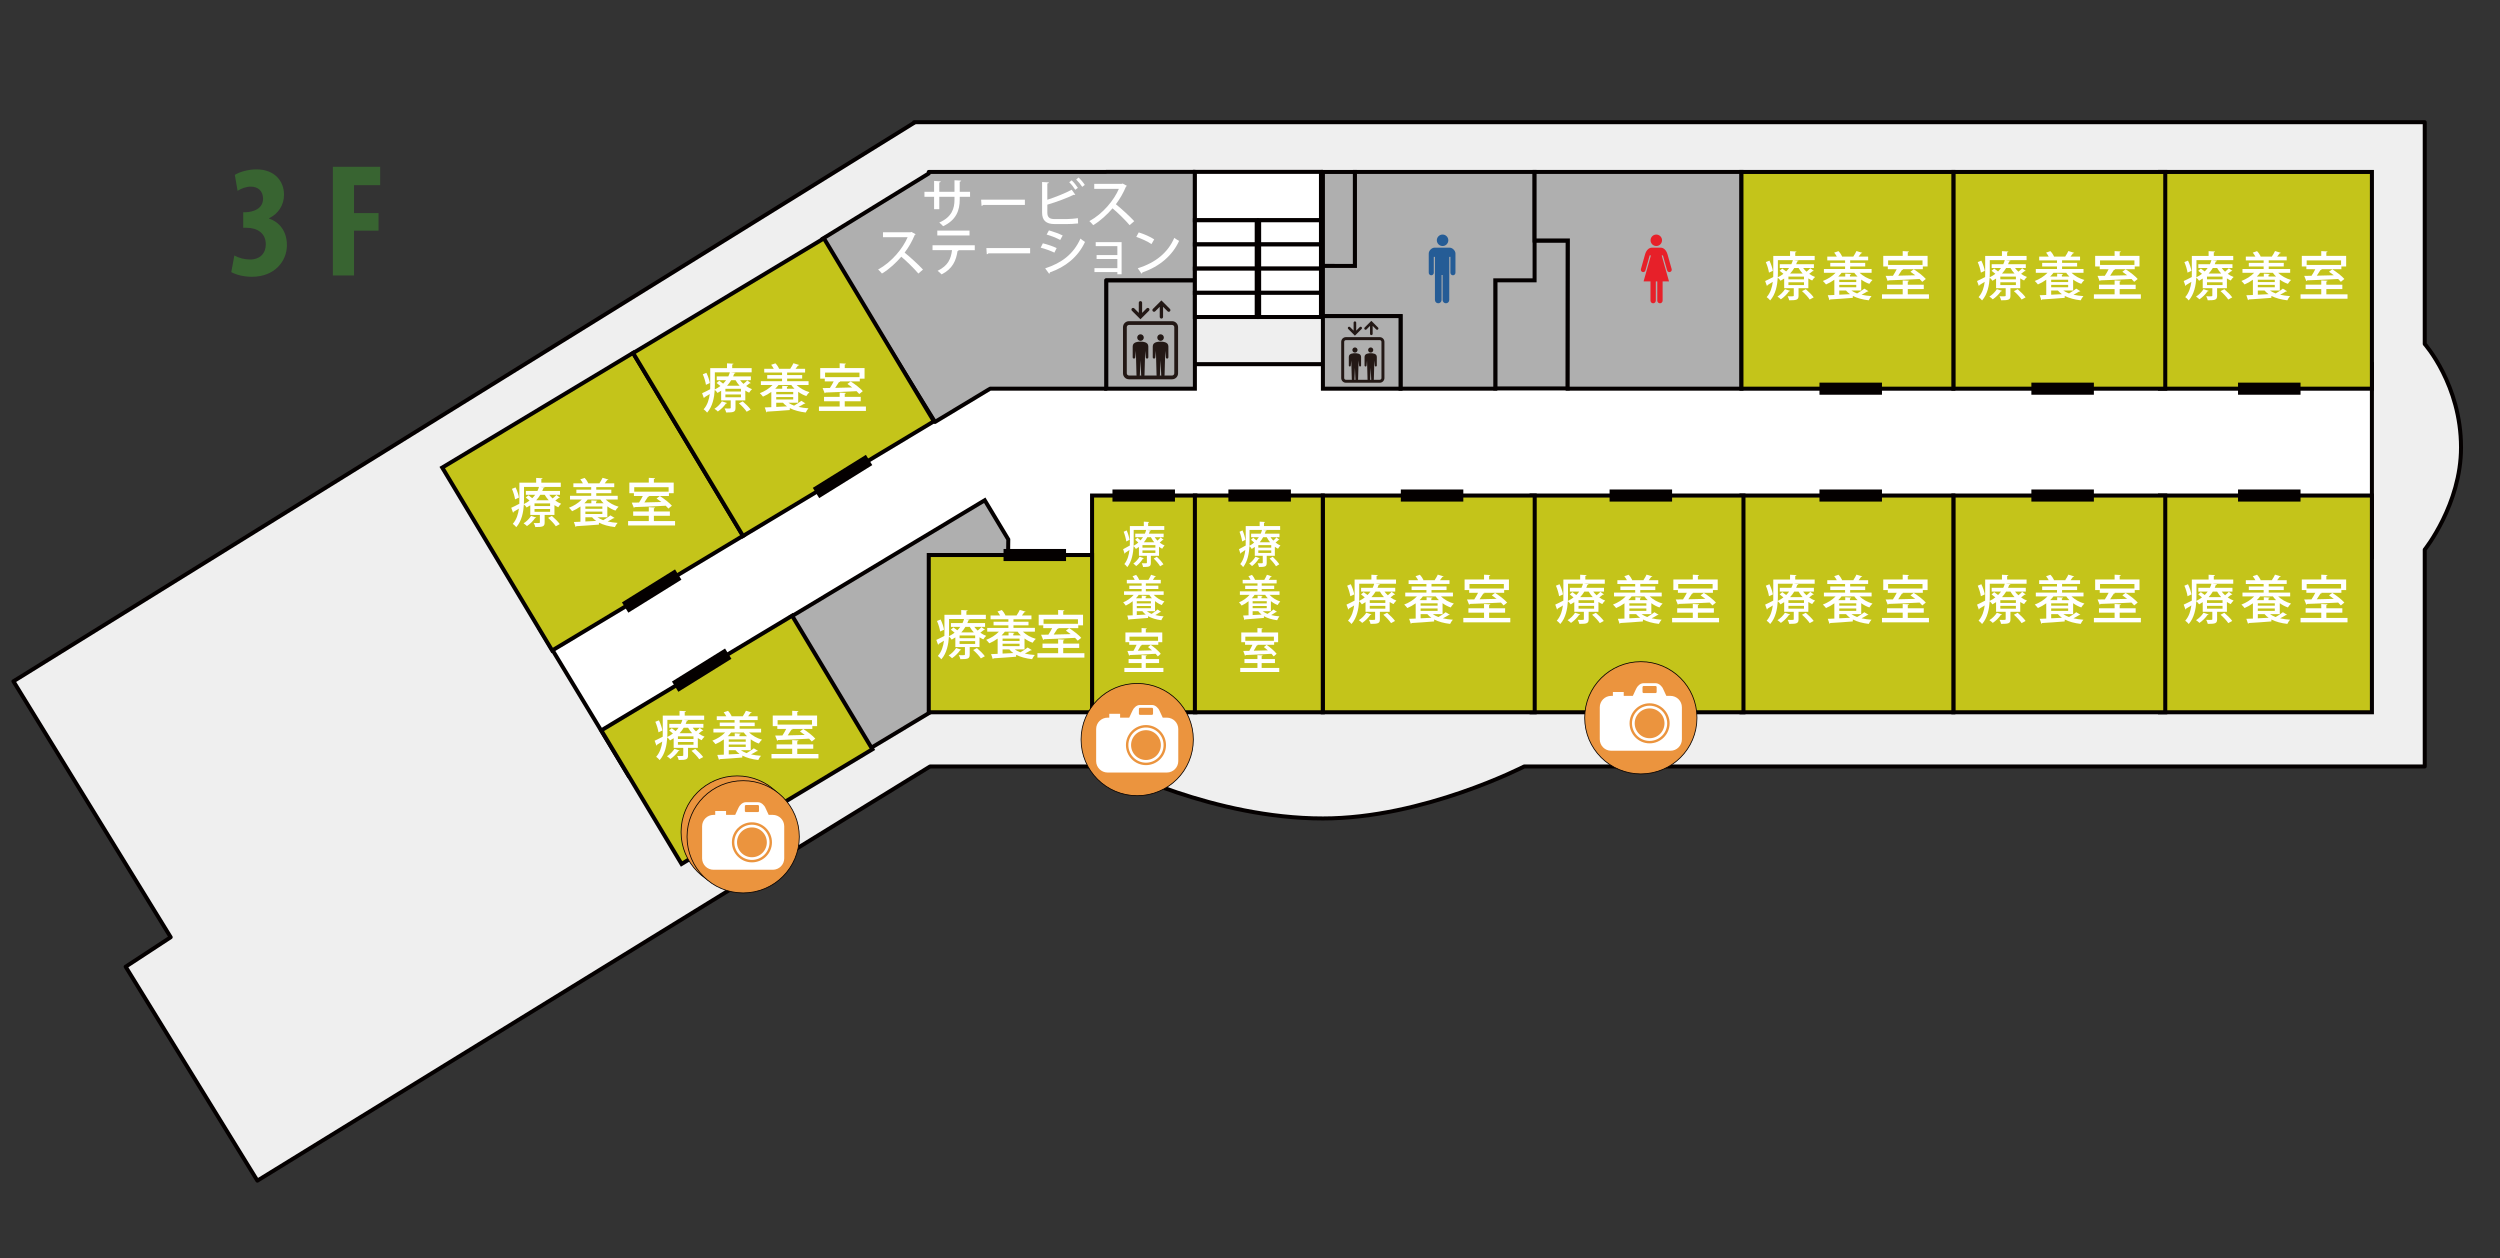 <?xml version="1.0" encoding="utf-8"?>
<!-- Generator: Adobe Illustrator 29.5.0, SVG Export Plug-In . SVG Version: 9.03 Build 0)  -->
<svg version="1.1" id="_x32_0160218上牧_xA0_画像_1_"
	 xmlns="http://www.w3.org/2000/svg" xmlns:xlink="http://www.w3.org/1999/xlink" x="0px" y="0px" width="620px" height="312px"
	 viewBox="0 0 620 312" style="enable-background:new 0 0 620 312;" xml:space="preserve">
<rect x="0" y="0" width="620" height="312" fill="#333333" stroke="none"/>
<style type="text/css">
	.st0{fill:#231815;}
	.st1{fill:#EB943E;stroke:#040000;stroke-width:0.2;stroke-miterlimit:10;}
	.st2{fill:#FFFFFF;}
	.st3{fill:none;stroke:#FFFFFF;stroke-width:0.669;stroke-miterlimit:10;}
	.st4{fill:#E72029;}
	.st5{fill:#255C96;}
	.st6{fill:#EFEFEF;stroke:#040000;stroke-width:0.993;stroke-linejoin:round;stroke-miterlimit:10;}
	.st7{fill:#FFFFFF;stroke:#040000;stroke-width:0.993;stroke-miterlimit:10;}
	.st8{display:none;fill:#FFFFFF;stroke:#040000;stroke-width:2;stroke-miterlimit:10;}
	.st9{fill:#AFAFAF;stroke:#040000;stroke-width:0.993;stroke-miterlimit:10;}
	.st10{fill:#AFAFAF;stroke:#040000;stroke-width:0.993;stroke-linejoin:round;stroke-miterlimit:10;}
	.st11{fill:#FFFFFF;stroke:#040000;stroke-miterlimit:10;}
	.st12{fill:#C4C41A;stroke:#040000;stroke-miterlimit:10;}
	.st13{fill:none;stroke:#040000;stroke-width:3;stroke-miterlimit:10;}
	.st14{fill:#386431;}
</style>
<symbol  id="エレベーター" viewBox="-7.582 -10.859 15.163 21.718">
	<g>
		<path class="st0" d="M-1.855,0.625c0-0.5-0.406-0.905-0.906-0.905c-0.5,0-0.905,0.405-0.905,0.905c0,0.5,0.405,0.906,0.905,0.906
			C-2.261,1.531-1.855,1.125-1.855,0.625z"/>
		<path class="st0" d="M-2.761-0.501c-0.642,0-2.152-0.062-2.152-1.309v-2.981c-0.009-0.194,0.141-0.359,0.335-0.369
			c0.195-0.009,0.36,0.141,0.369,0.335l0.166,1.811l0.181-6.741c0-0.253,0.206-0.459,0.459-0.459c0.254,0,0.459,0.206,0.459,0.459
			l0.182,4.144l0.183-4.144c0-0.253,0.206-0.459,0.46-0.459c0.253,0,0.459,0.206,0.459,0.459l0.181,6.741l0.167-1.811
			c0.009-0.194,0.174-0.344,0.369-0.335c0.194,0.01,0.344,0.175,0.335,0.369v2.981C-0.608-0.563-2.118-0.501-2.761-0.501z"/>
	</g>
	<g>
		<path class="st0" d="M3.667,0.625c0-0.5-0.405-0.905-0.906-0.905c-0.5,0-0.905,0.405-0.905,0.905c0,0.5,0.405,0.906,0.905,0.906
			C3.261,1.531,3.667,1.125,3.667,0.625z"/>
		<path class="st0" d="M2.761-0.501c-0.643,0-2.152-0.062-2.152-1.309v-2.981C0.599-4.986,0.75-5.151,0.944-5.161
			C1.139-5.169,1.303-5.02,1.312-4.825l0.166,1.811L1.66-9.755c0-0.253,0.206-0.459,0.459-0.459c0.254,0,0.46,0.206,0.46,0.459
			l0.182,4.144l0.183-4.144c0-0.253,0.206-0.459,0.46-0.459c0.253,0,0.459,0.206,0.459,0.459l0.181,6.741L4.21-4.825
			C4.219-5.02,4.384-5.169,4.578-5.161c0.195,0.01,0.345,0.175,0.335,0.369v2.981C4.914-0.563,3.404-0.501,2.761-0.501z"/>
	</g>
	<path class="st0" d="M5.929-10.859H-5.929c-0.911,0-1.652,0.741-1.652,1.652V3.489c0,0.911,0.741,1.652,1.652,1.652H5.929
		c0.911,0,1.652-0.741,1.652-1.652V-9.207C7.582-10.118,6.84-10.859,5.929-10.859z M-5.929,4.098c-0.336,0-0.609-0.273-0.609-0.609
		V-9.207c0-0.336,0.273-0.61,0.609-0.61H5.929c0.336,0,0.609,0.274,0.609,0.61V3.489c0,0.336-0.273,0.609-0.609,0.609H-5.929z"/>
	<path class="st0" d="M5.341,8.509l-2.024,2.024l0,0l-0.325,0.326l-0.326-0.326l0,0L0.641,8.509c-0.18-0.18-0.18-0.471,0-0.651
		c0.181-0.18,0.472-0.18,0.651,0l1.239,1.239V6.311c0-0.254,0.206-0.46,0.46-0.46c0.254,0,0.46,0.206,0.46,0.46v2.786L4.69,7.858
		c0.09-0.09,0.208-0.135,0.326-0.135c0.118,0,0.235,0.045,0.325,0.135C5.521,8.038,5.521,8.329,5.341,8.509z"/>
	<path class="st0" d="M-0.426,8.661c-0.18,0.179-0.471,0.179-0.65,0l-1.239-1.239v2.786c0,0.254-0.207,0.46-0.46,0.46
		c-0.254,0-0.46-0.206-0.46-0.46V7.422l-1.239,1.239c-0.18,0.179-0.471,0.179-0.651,0c-0.179-0.179-0.179-0.471,0-0.65l2.025-2.025
		l0,0l0.325-0.325l0.325,0.325l0,0l2.025,2.025C-0.247,8.19-0.247,8.482-0.426,8.661z"/>
</symbol>
<symbol  id="カメラ" viewBox="-14.02 -14.02 28.04 28.04">
	<circle class="st1" cx="0" cy="0" r="13.92"/>
	<g>
		<path class="st2" d="M7.349,5.437H6.328L5.527,7.159C5.284,7.796,4.492,8.576,3.71,8.576H0.636c-0.782,0-1.527-0.722-1.817-1.417
			l-0.801-1.722h-2.26v0.959H-6.93V5.437h-0.419c-1.565,0-2.835-1.269-2.835-2.834v-7.943c0-1.565,1.27-2.834,2.835-2.834H7.349
			c1.565,0,2.835,1.269,2.835,2.834v7.943C10.184,4.167,8.914,5.437,7.349,5.437z M0.419,7.601c0,0.156,0.127,0.283,0.283,0.283
			h2.94c0.156,0,0.283-0.127,0.283-0.283V6.413c0-0.157-0.127-0.284-0.283-0.284h-2.94c-0.156,0-0.283,0.127-0.283,0.284V7.601z
			 M2.173-6.338c-2.744,0-4.969,2.225-4.969,4.969s2.225,4.969,4.969,4.969S7.142,1.375,7.142-1.37S4.917-6.338,2.173-6.338z"/>
		<circle class="st3" cx="2.173" cy="-1.369" r="4.031"/>
	</g>
</symbol>
<symbol  id="女子トイレ" viewBox="-4.793 -10.654 9.586 21.309">
	<path class="st4" d="M0,7.101c0.981,0,1.776,0.796,1.776,1.777c0,0.98-0.795,1.776-1.776,1.776c-0.981,0-1.776-0.795-1.776-1.776
		C-1.776,7.897-0.981,7.101,0,7.101z"/>
	<path class="st4" d="M4.772-0.074L3.464,4.567c-0.36,1.216-1.167,2.021-2.076,2.021c-0.673,0-1.389,0-1.389,0s-0.715,0-1.388,0
		c-0.908,0-1.715-0.806-2.076-2.021l-1.308-4.641C-4.868-0.465-4.63-0.864-4.239-0.96c0.391-0.096,0.783,0.132,0.879,0.523
		l1.305,4.627h0.385l-2.269-8.049H-1.8v-5.97c0-0.456,0.37-0.826,0.826-0.826c0.456,0,0.826,0.37,0.826,0.826v5.97h0.456v-5.97
		c0-0.456,0.37-0.826,0.826-0.826c0.456,0,0.826,0.37,0.826,0.826v5.97h1.98L1.671,4.19h0.384L3.36-0.437
		c0.096-0.391,0.488-0.62,0.879-0.523C4.63-0.864,4.868-0.465,4.772-0.074z"/>
</symbol>
<symbol  id="男子トイレ" viewBox="-4.14 -10.654 8.28 21.308">
	<path class="st5" d="M0.147,7.094c0.983,0,1.78,0.797,1.78,1.781c0,0.982-0.797,1.779-1.78,1.779c-0.983,0-1.78-0.797-1.78-1.779
		C-1.633,7.891-0.836,7.094,0.147,7.094z"/>
	<path class="st5" d="M2.339,6.591h-4.677c-0.863,0-1.802-0.939-1.802-1.801v-5.983c0-0.432,0.35-0.781,0.781-0.781
		c0.431,0,0.781,0.349,0.781,0.781v4.919h0.36V-9.628c0-0.566,0.46-1.026,1.027-1.026c0.566,0,1.025,0.46,1.025,1.026v7.75h0.332
		v-7.75c0-0.566,0.459-1.026,1.025-1.026c0.567,0,1.026,0.46,1.026,1.026V3.726h0.361v-4.919c0-0.432,0.349-0.781,0.78-0.781
		c0.432,0,0.781,0.349,0.781,0.781V4.79C4.14,5.652,3.201,6.591,2.339,6.591z"/>
</symbol>
<g id="若山荘2_xFF26_.tif">
</g>
<path class="st6" d="M601.334,85.311v-55H226.686v0.186l-0.018-0.029L3.33,168.962l39.003,63.466l-11.167,7.318l32.667,53.055
	l166.826-102.718h45.343c0,0,25,12.894,52.081,12.894c24.918,0,49.919-12.894,49.919-12.894h223.333v-53.773c0,0,9-11.214,9-25.333
	C610.334,95.416,601.334,85.311,601.334,85.311z"/>
<polygon class="st7" points="588.235,90.314 235.197,90.314 235.197,93.567 133.861,156 155.837,192.325 252.417,138.175 
	588.235,138.175 "/>
<g>
	<rect x="53.599" y="338.978" class="st8" width="558" height="240.666"/>
	<polygon class="st9" points="196.268,152.882 244.213,124.063 250.054,133.78 249.662,165.251 215.9,185.545 	"/>
	<rect x="370.832" y="59.644" class="st9" width="17.966" height="36.689"/>
	<rect x="328.082" y="42.644" class="st9" width="7.935" height="23.689"/>
	<polygon class="st9" points="336.028,42.644 380.577,42.644 380.577,69.519 370.832,69.519 370.832,96.394 347.332,96.394 
		347.332,78.394 328.082,78.394 328.082,65.944 336.028,65.945 	"/>
	<polygon class="st9" points="380.577,42.644 431.88,42.644 431.88,96.394 388.782,96.394 388.832,59.644 380.577,59.644 	"/>
	<rect x="274.332" y="69.519" class="st9" width="22" height="26.875"/>
	<polygon class="st10" points="274.332,42.621 274.332,42.644 230.332,42.644 230.332,43.014 203.865,59.296 231.876,104.641 
		245.546,96.394 274.332,96.394 274.332,69.496 296.332,69.496 296.332,42.621 	"/>
	<rect x="328.082" y="78.394" class="st9" width="19.25" height="18"/>
	<g>
		<rect x="296.332" y="42.621" class="st11" width="31.267" height="12"/>
		<rect x="312.266" y="54.621" class="st11" width="15.333" height="6"/>
		<rect x="312.266" y="60.621" class="st11" width="15.333" height="6"/>
		<rect x="312.266" y="66.621" class="st11" width="15.333" height="6"/>
		<rect x="312.266" y="72.621" class="st11" width="15.333" height="6"/>
	</g>
	<g>
		<rect x="296.332" y="54.621" class="st11" width="15.333" height="6"/>
		<rect x="296.332" y="60.621" class="st11" width="15.333" height="6"/>
		<rect x="296.332" y="66.621" class="st11" width="15.333" height="6"/>
		<rect x="296.332" y="72.621" class="st11" width="15.333" height="6"/>
	</g>
	
		<use xlink:href="#女子トイレ"  width="9.586" height="21.309" x="-4.793" y="-10.654" transform="matrix(0.8 0 0 -0.8 410.761 66.693)" style="overflow:visible;"/>
	
		<use xlink:href="#男子トイレ"  width="8.28" height="21.308" x="-4.14" y="-10.654" transform="matrix(0.8 0 0 -0.8 357.641 66.692)" style="overflow:visible;"/>
	
		<use xlink:href="#エレベーター"  width="15.163" height="21.718" x="-7.582" y="-10.859" transform="matrix(0.901 0 0 -0.901 285.332 84.283)" style="overflow:visible;"/>
	
		<use xlink:href="#エレベーター"  width="15.163" height="21.718" x="-7.582" y="-10.859" transform="matrix(0.707 0 0 -0.707 337.979 87.246)" style="overflow:visible;"/>
	<g>
		<rect x="535.683" y="42.644" class="st12" width="52.553" height="53.75"/>
		<line class="st13" x1="555.032" y1="96.394" x2="570.532" y2="96.394"/>
		<g>
			<path class="st2" d="M550.984,66.47c0.247,0.325,0.52,0.637,0.832,0.91c0.352-0.273,0.715-0.611,0.936-0.858l0.871,0.65
				c-0.039,0.065-0.156,0.091-0.273,0.065c-0.221,0.182-0.559,0.442-0.87,0.676c0.454,0.325,0.948,0.598,1.456,0.78
				c-0.234,0.208-0.559,0.598-0.715,0.871c-0.325-0.143-0.637-0.325-0.949-0.52v2.431h-2.432v1.859c0,1.001-0.402,1.144-2.314,1.144
				c-0.064-0.312-0.233-0.728-0.389-1.001c1.521,0.039,1.521,0.013,1.521-0.182v-1.82h-2.38v-2.392
				c-0.285,0.195-0.584,0.377-0.909,0.546c-0.144-0.247-0.442-0.585-0.677-0.767c-0.116,1.898-0.532,4.134-1.885,5.643
				c-0.182-0.247-0.637-0.676-0.871-0.819c0.949-1.066,1.353-2.444,1.521-3.783c-0.48,0.299-0.949,0.572-1.287,0.78
				c-0.014,0.104-0.078,0.195-0.169,0.234l-0.442-1.222c0.533-0.234,1.248-0.598,2.002-0.988c0.014-0.351,0.014-0.676,0.014-1.001
				v-4.238h4.16v-1.183l1.599,0.091c-0.013,0.117-0.091,0.182-0.312,0.221v0.871h4.822v1.053h-5.057v0.013l1.027,0.104
				c-0.014,0.13-0.117,0.195-0.299,0.208c-0.078,0.221-0.156,0.455-0.26,0.676h4.394v0.949H550.984z M542.508,67.614
				c-0.091-0.689-0.416-1.781-0.779-2.613l0.896-0.364c0.402,0.819,0.754,1.872,0.846,2.535L542.508,67.614z M547.747,72.125
				c-0.026,0.091-0.13,0.143-0.286,0.13c-0.468,0.702-1.261,1.482-2.002,1.976c-0.195-0.195-0.585-0.52-0.846-0.676
				c0.703-0.429,1.431-1.144,1.859-1.846L547.747,72.125z M544.719,64.52v3.185c0,0.338-0.014,0.689-0.027,1.066
				c0.533-0.26,1.002-0.546,1.404-0.871c-0.285-0.247-0.637-0.533-0.936-0.741l0.65-0.559c0.299,0.208,0.662,0.468,0.961,0.715
				c0.273-0.273,0.521-0.559,0.729-0.845h-2.314v-0.949h2.873c0.156-0.338,0.287-0.663,0.377-1.001H544.719z M551.192,69.278v-0.676
				h-3.861v0.676H551.192z M551.192,70.695v-0.689h-3.861v0.689H551.192z M550.853,67.835c-0.389-0.416-0.727-0.884-1-1.365h-1.08
				c-0.272,0.468-0.623,0.923-1.026,1.365H550.853z M552.609,74.284c-0.364-0.572-1.196-1.469-1.911-2.08l0.937-0.481
				c0.701,0.598,1.56,1.443,1.963,2.028L552.609,74.284z"/>
			<path class="st2" d="M565.389,72.047h-2.445c0.404,0.286,0.871,0.52,1.418,0.728c0.623-0.351,1.352-0.832,1.794-1.196
				l1.026,0.637c-0.064,0.091-0.194,0.091-0.299,0.078c-0.377,0.234-0.896,0.533-1.416,0.793c0.754,0.182,1.586,0.286,2.469,0.351
				c-0.233,0.247-0.532,0.715-0.676,1.04c-1.533-0.182-2.873-0.533-3.951-1.092l-0.014,0.481c-2.041,0.169-4.225,0.312-5.59,0.39
				c-0.014,0.104-0.104,0.169-0.195,0.182l-0.416-1.222l1.625-0.065V69.37c-0.65,0.468-1.352,0.871-2.066,1.17
				c-0.17-0.234-0.547-0.65-0.781-0.858c1.158-0.442,2.341-1.157,3.16-2.028h-2.899v-0.936h5.252V66.08h-3.679v-0.884h3.679v-0.624
				h-4.42v-0.936h2.366c-0.17-0.325-0.416-0.702-0.65-0.988l1.066-0.364c0.377,0.377,0.74,0.923,0.91,1.313l-0.104,0.039h2.964
				l-0.091-0.026c0.272-0.39,0.599-0.949,0.78-1.352l1.456,0.442c-0.039,0.078-0.144,0.13-0.312,0.13
				c-0.156,0.234-0.377,0.533-0.611,0.806h2.365v0.936h-4.459v0.624h3.731v0.884h-3.731v0.637h5.318v0.936h-2.979
				c0.82,0.793,1.99,1.443,3.199,1.781c-0.26,0.234-0.611,0.663-0.78,0.962c-0.702-0.234-1.392-0.598-2.015-1.053V72.047z
				 M564.465,68.576c-0.299-0.286-0.572-0.598-0.793-0.923h-3.159c-0.233,0.325-0.521,0.624-0.819,0.923h1.729v-0.715l1.47,0.091
				c-0.014,0.104-0.092,0.169-0.3,0.208v0.416H564.465z M559.941,69.37v0.585h4.211V69.37H559.941z M559.941,71.242h4.211v-0.598
				h-4.211V71.242z M559.941,72.047v1.04c0.857-0.039,1.768-0.078,2.678-0.13c-0.391-0.26-0.715-0.572-1.014-0.91H559.941z"/>
			<path class="st2" d="M576.932,72.997h5.253v1.092h-11.648v-1.092h5.136v-1.313h-3.875v-1.079h3.875v-1.066l1.56,0.091
				c-0.013,0.104-0.091,0.182-0.3,0.208v0.767h3.966v1.079h-3.966V72.997z M571.978,66.769V66.08h-1.131v-2.626h4.824v-1.183
				l1.56,0.091c-0.013,0.117-0.091,0.182-0.3,0.221v0.871h4.914v2.626h-1.182v0.689h-5.02l0.156,0.052
				c-0.039,0.078-0.143,0.13-0.312,0.13c-0.247,0.416-0.585,0.936-0.923,1.417c1.312-0.026,2.781-0.052,4.225-0.104
				c-0.402-0.312-0.806-0.611-1.195-0.871l0.818-0.611c1.053,0.663,2.366,1.677,2.99,2.405l-0.871,0.702
				c-0.169-0.208-0.402-0.442-0.662-0.702c-2.822,0.156-5.76,0.273-7.71,0.338c-0.026,0.104-0.104,0.169-0.194,0.182l-0.521-1.287
				l1.808-0.026c0.325-0.494,0.677-1.092,0.937-1.625H571.978z M580.586,64.585h-8.529v1.118h8.529V64.585z"/>
		</g>
	</g>
	<g>
		<rect x="484.433" y="42.644" class="st12" width="52.553" height="53.75"/>
		<line class="st13" x1="503.782" y1="96.394" x2="519.282" y2="96.394"/>
		<g>
			<path class="st2" d="M499.734,66.47c0.247,0.325,0.52,0.637,0.832,0.91c0.352-0.273,0.715-0.611,0.936-0.858l0.871,0.65
				c-0.039,0.065-0.156,0.091-0.273,0.065c-0.221,0.182-0.559,0.442-0.87,0.676c0.454,0.325,0.948,0.598,1.456,0.78
				c-0.234,0.208-0.559,0.598-0.715,0.871c-0.325-0.143-0.637-0.325-0.949-0.52v2.431h-2.432v1.859c0,1.001-0.402,1.144-2.314,1.144
				c-0.064-0.312-0.233-0.728-0.389-1.001c1.521,0.039,1.521,0.013,1.521-0.182v-1.82h-2.38v-2.392
				c-0.285,0.195-0.584,0.377-0.909,0.546c-0.144-0.247-0.442-0.585-0.677-0.767c-0.116,1.898-0.532,4.134-1.885,5.643
				c-0.182-0.247-0.637-0.676-0.871-0.819c0.949-1.066,1.353-2.444,1.521-3.783c-0.48,0.299-0.949,0.572-1.287,0.78
				c-0.014,0.104-0.078,0.195-0.169,0.234l-0.442-1.222c0.533-0.234,1.248-0.598,2.002-0.988c0.014-0.351,0.014-0.676,0.014-1.001
				v-4.238h4.16v-1.183l1.599,0.091c-0.013,0.117-0.091,0.182-0.312,0.221v0.871h4.822v1.053h-5.057v0.013l1.027,0.104
				c-0.014,0.13-0.117,0.195-0.299,0.208c-0.078,0.221-0.156,0.455-0.26,0.676h4.394v0.949H499.734z M491.258,67.614
				c-0.091-0.689-0.416-1.781-0.779-2.613l0.896-0.364c0.402,0.819,0.754,1.872,0.846,2.535L491.258,67.614z M496.497,72.125
				c-0.026,0.091-0.13,0.143-0.286,0.13c-0.468,0.702-1.261,1.482-2.002,1.976c-0.195-0.195-0.585-0.52-0.846-0.676
				c0.703-0.429,1.431-1.144,1.859-1.846L496.497,72.125z M493.469,64.52v3.185c0,0.338-0.014,0.689-0.027,1.066
				c0.533-0.26,1.002-0.546,1.404-0.871c-0.285-0.247-0.637-0.533-0.936-0.741l0.65-0.559c0.299,0.208,0.662,0.468,0.961,0.715
				c0.273-0.273,0.521-0.559,0.729-0.845h-2.314v-0.949h2.873c0.156-0.338,0.287-0.663,0.377-1.001H493.469z M499.942,69.278v-0.676
				h-3.861v0.676H499.942z M499.942,70.695v-0.689h-3.861v0.689H499.942z M499.603,67.835c-0.389-0.416-0.727-0.884-1-1.365h-1.08
				c-0.272,0.468-0.623,0.923-1.026,1.365H499.603z M501.359,74.284c-0.364-0.572-1.196-1.469-1.911-2.08l0.937-0.481
				c0.701,0.598,1.56,1.443,1.963,2.028L501.359,74.284z"/>
			<path class="st2" d="M514.139,72.047h-2.445c0.404,0.286,0.871,0.52,1.418,0.728c0.623-0.351,1.352-0.832,1.794-1.196
				l1.026,0.637c-0.064,0.091-0.194,0.091-0.299,0.078c-0.377,0.234-0.896,0.533-1.416,0.793c0.754,0.182,1.586,0.286,2.469,0.351
				c-0.233,0.247-0.532,0.715-0.676,1.04c-1.533-0.182-2.873-0.533-3.951-1.092l-0.014,0.481c-2.041,0.169-4.225,0.312-5.59,0.39
				c-0.014,0.104-0.104,0.169-0.195,0.182l-0.416-1.222l1.625-0.065V69.37c-0.65,0.468-1.352,0.871-2.066,1.17
				c-0.17-0.234-0.547-0.65-0.781-0.858c1.158-0.442,2.341-1.157,3.16-2.028h-2.899v-0.936h5.252V66.08h-3.679v-0.884h3.679v-0.624
				h-4.42v-0.936h2.366c-0.17-0.325-0.416-0.702-0.65-0.988l1.066-0.364c0.377,0.377,0.74,0.923,0.91,1.313l-0.104,0.039h2.964
				l-0.091-0.026c0.272-0.39,0.599-0.949,0.78-1.352l1.456,0.442c-0.039,0.078-0.144,0.13-0.312,0.13
				c-0.156,0.234-0.377,0.533-0.611,0.806h2.365v0.936h-4.459v0.624h3.731v0.884h-3.731v0.637h5.318v0.936h-2.979
				c0.82,0.793,1.99,1.443,3.199,1.781c-0.26,0.234-0.611,0.663-0.78,0.962c-0.702-0.234-1.392-0.598-2.015-1.053V72.047z
				 M513.215,68.576c-0.299-0.286-0.572-0.598-0.793-0.923h-3.159c-0.233,0.325-0.521,0.624-0.819,0.923h1.729v-0.715l1.47,0.091
				c-0.014,0.104-0.092,0.169-0.3,0.208v0.416H513.215z M508.691,69.37v0.585h4.211V69.37H508.691z M508.691,71.242h4.211v-0.598
				h-4.211V71.242z M508.691,72.047v1.04c0.857-0.039,1.768-0.078,2.678-0.13c-0.391-0.26-0.715-0.572-1.014-0.91H508.691z"/>
			<path class="st2" d="M525.682,72.997h5.253v1.092h-11.648v-1.092h5.136v-1.313h-3.875v-1.079h3.875v-1.066l1.56,0.091
				c-0.013,0.104-0.091,0.182-0.3,0.208v0.767h3.966v1.079h-3.966V72.997z M520.728,66.769V66.08h-1.131v-2.626h4.824v-1.183
				l1.56,0.091c-0.013,0.117-0.091,0.182-0.3,0.221v0.871h4.914v2.626h-1.182v0.689h-5.02l0.156,0.052
				c-0.039,0.078-0.143,0.13-0.312,0.13c-0.247,0.416-0.585,0.936-0.923,1.417c1.312-0.026,2.781-0.052,4.225-0.104
				c-0.402-0.312-0.806-0.611-1.195-0.871l0.818-0.611c1.053,0.663,2.366,1.677,2.99,2.405l-0.871,0.702
				c-0.169-0.208-0.402-0.442-0.662-0.702c-2.822,0.156-5.76,0.273-7.71,0.338c-0.026,0.104-0.104,0.169-0.194,0.182l-0.521-1.287
				l1.808-0.026c0.325-0.494,0.677-1.092,0.937-1.625H520.728z M529.336,64.585h-8.529v1.118h8.529V64.585z"/>
		</g>
	</g>
	<g>
		<rect x="431.88" y="42.644" class="st12" width="52.553" height="53.75"/>
		<line class="st13" x1="451.229" y1="96.394" x2="466.729" y2="96.394"/>
		<g>
			<path class="st2" d="M447.182,66.47c0.247,0.325,0.52,0.637,0.832,0.91c0.352-0.273,0.715-0.611,0.936-0.858l0.871,0.65
				c-0.039,0.065-0.156,0.091-0.273,0.065c-0.221,0.182-0.559,0.442-0.87,0.676c0.454,0.325,0.948,0.598,1.456,0.78
				c-0.234,0.208-0.559,0.598-0.715,0.871c-0.325-0.143-0.637-0.325-0.949-0.52v2.431h-2.432v1.859c0,1.001-0.402,1.144-2.314,1.144
				c-0.064-0.312-0.233-0.728-0.389-1.001c1.521,0.039,1.521,0.013,1.521-0.182v-1.82h-2.38v-2.392
				c-0.285,0.195-0.584,0.377-0.909,0.546c-0.144-0.247-0.442-0.585-0.677-0.767c-0.116,1.898-0.532,4.134-1.884,5.643
				c-0.182-0.247-0.637-0.676-0.871-0.819c0.949-1.066,1.352-2.444,1.521-3.783c-0.481,0.299-0.949,0.572-1.287,0.78
				c-0.013,0.104-0.078,0.195-0.169,0.234l-0.442-1.222c0.533-0.234,1.248-0.598,2.001-0.988c0.014-0.351,0.014-0.676,0.014-1.001
				v-4.238h4.16v-1.183l1.599,0.091c-0.013,0.117-0.091,0.182-0.312,0.221v0.871h4.822v1.053h-5.057v0.013l1.027,0.104
				c-0.014,0.13-0.117,0.195-0.299,0.208c-0.078,0.221-0.156,0.455-0.26,0.676h4.394v0.949H447.182z M438.705,67.614
				c-0.091-0.689-0.416-1.781-0.78-2.613l0.897-0.364c0.403,0.819,0.754,1.872,0.846,2.535L438.705,67.614z M443.944,72.125
				c-0.026,0.091-0.13,0.143-0.286,0.13c-0.468,0.702-1.261,1.482-2.002,1.976c-0.195-0.195-0.585-0.52-0.846-0.676
				c0.703-0.429,1.431-1.144,1.859-1.846L443.944,72.125z M440.916,64.52v3.185c0,0.338-0.014,0.689-0.027,1.066
				c0.533-0.26,1.002-0.546,1.404-0.871c-0.285-0.247-0.637-0.533-0.936-0.741l0.65-0.559c0.299,0.208,0.662,0.468,0.961,0.715
				c0.273-0.273,0.521-0.559,0.729-0.845h-2.314v-0.949h2.873c0.156-0.338,0.287-0.663,0.377-1.001H440.916z M447.39,69.278v-0.676
				h-3.861v0.676H447.39z M447.39,70.695v-0.689h-3.861v0.689H447.39z M447.051,67.835c-0.389-0.416-0.727-0.884-1-1.365h-1.08
				c-0.272,0.468-0.623,0.923-1.026,1.365H447.051z M448.807,74.284c-0.364-0.572-1.196-1.469-1.911-2.08l0.937-0.481
				c0.701,0.598,1.56,1.443,1.963,2.028L448.807,74.284z"/>
			<path class="st2" d="M461.586,72.047h-2.445c0.404,0.286,0.871,0.52,1.418,0.728c0.623-0.351,1.352-0.832,1.794-1.196
				l1.026,0.637c-0.064,0.091-0.194,0.091-0.299,0.078c-0.377,0.234-0.896,0.533-1.416,0.793c0.754,0.182,1.586,0.286,2.469,0.351
				c-0.233,0.247-0.532,0.715-0.676,1.04c-1.533-0.182-2.873-0.533-3.951-1.092l-0.014,0.481c-2.041,0.169-4.225,0.312-5.59,0.39
				c-0.014,0.104-0.104,0.169-0.195,0.182l-0.416-1.222l1.625-0.065V69.37c-0.65,0.468-1.352,0.871-2.066,1.17
				c-0.17-0.234-0.547-0.65-0.781-0.858c1.158-0.442,2.341-1.157,3.16-2.028h-2.899v-0.936h5.252V66.08h-3.679v-0.884h3.679v-0.624
				h-4.42v-0.936h2.366c-0.17-0.325-0.416-0.702-0.65-0.988l1.066-0.364c0.377,0.377,0.74,0.923,0.91,1.313l-0.104,0.039h2.964
				l-0.091-0.026c0.272-0.39,0.599-0.949,0.78-1.352l1.456,0.442c-0.039,0.078-0.144,0.13-0.312,0.13
				c-0.156,0.234-0.377,0.533-0.611,0.806h2.365v0.936h-4.459v0.624h3.731v0.884h-3.731v0.637h5.318v0.936h-2.979
				c0.82,0.793,1.99,1.443,3.199,1.781c-0.26,0.234-0.611,0.663-0.78,0.962c-0.702-0.234-1.392-0.598-2.015-1.053V72.047z
				 M460.662,68.576c-0.299-0.286-0.572-0.598-0.793-0.923h-3.159c-0.233,0.325-0.521,0.624-0.819,0.923h1.729v-0.715l1.47,0.091
				c-0.014,0.104-0.092,0.169-0.3,0.208v0.416H460.662z M456.139,69.37v0.585h4.211V69.37H456.139z M456.139,71.242h4.211v-0.598
				h-4.211V71.242z M456.139,72.047v1.04c0.857-0.039,1.768-0.078,2.678-0.13c-0.391-0.26-0.715-0.572-1.014-0.91H456.139z"/>
			<path class="st2" d="M473.129,72.997h5.253v1.092h-11.648v-1.092h5.136v-1.313h-3.875v-1.079h3.875v-1.066l1.56,0.091
				c-0.013,0.104-0.091,0.182-0.3,0.208v0.767h3.966v1.079h-3.966V72.997z M468.176,66.769V66.08h-1.131v-2.626h4.824v-1.183
				l1.56,0.091c-0.013,0.117-0.091,0.182-0.3,0.221v0.871h4.914v2.626h-1.182v0.689h-5.02l0.156,0.052
				c-0.039,0.078-0.143,0.13-0.312,0.13c-0.247,0.416-0.585,0.936-0.923,1.417c1.312-0.026,2.781-0.052,4.225-0.104
				c-0.402-0.312-0.806-0.611-1.195-0.871l0.818-0.611c1.053,0.663,2.366,1.677,2.99,2.405l-0.871,0.702
				c-0.169-0.208-0.402-0.442-0.662-0.702c-2.822,0.156-5.76,0.273-7.71,0.338c-0.026,0.104-0.104,0.169-0.194,0.182l-0.521-1.287
				l1.808-0.026c0.325-0.494,0.677-1.092,0.937-1.625H468.176z M476.783,64.585h-8.529v1.118h8.529V64.585z"/>
		</g>
	</g>
	<g>
		<rect x="535.683" y="122.894" class="st12" width="52.553" height="53.75"/>
		<line class="st13" x1="555.032" y1="122.894" x2="570.532" y2="122.894"/>
		<g>
			<path class="st2" d="M550.984,146.72c0.247,0.325,0.52,0.637,0.832,0.91c0.352-0.273,0.715-0.611,0.936-0.858l0.871,0.65
				c-0.039,0.065-0.156,0.091-0.273,0.065c-0.221,0.182-0.559,0.442-0.87,0.676c0.454,0.325,0.948,0.598,1.456,0.78
				c-0.234,0.208-0.559,0.598-0.715,0.871c-0.325-0.143-0.637-0.325-0.949-0.52v2.431h-2.432v1.859c0,1.001-0.402,1.144-2.314,1.144
				c-0.064-0.312-0.233-0.728-0.389-1.001c1.521,0.039,1.521,0.013,1.521-0.182v-1.82h-2.38v-2.392
				c-0.285,0.195-0.584,0.377-0.909,0.546c-0.144-0.247-0.442-0.585-0.677-0.767c-0.116,1.898-0.532,4.134-1.885,5.643
				c-0.182-0.247-0.637-0.676-0.871-0.819c0.949-1.066,1.353-2.444,1.521-3.783c-0.48,0.299-0.949,0.572-1.287,0.78
				c-0.014,0.104-0.078,0.195-0.169,0.234l-0.442-1.222c0.533-0.234,1.248-0.598,2.002-0.988c0.014-0.351,0.014-0.676,0.014-1.001
				v-4.238h4.16v-1.183l1.599,0.091c-0.013,0.117-0.091,0.182-0.312,0.221v0.871h4.822v1.053h-5.057v0.013l1.027,0.104
				c-0.014,0.13-0.117,0.195-0.299,0.208c-0.078,0.221-0.156,0.455-0.26,0.676h4.394v0.949H550.984z M542.508,147.864
				c-0.091-0.689-0.416-1.781-0.779-2.613l0.896-0.364c0.402,0.819,0.754,1.872,0.846,2.535L542.508,147.864z M547.747,152.375
				c-0.026,0.091-0.13,0.143-0.286,0.13c-0.468,0.702-1.261,1.482-2.002,1.976c-0.195-0.195-0.585-0.52-0.846-0.676
				c0.703-0.429,1.431-1.144,1.859-1.846L547.747,152.375z M544.719,144.77v3.185c0,0.338-0.014,0.689-0.027,1.066
				c0.533-0.26,1.002-0.546,1.404-0.871c-0.285-0.247-0.637-0.533-0.936-0.741l0.65-0.559c0.299,0.208,0.662,0.468,0.961,0.715
				c0.273-0.273,0.521-0.559,0.729-0.845h-2.314v-0.949h2.873c0.156-0.338,0.287-0.663,0.377-1.001H544.719z M551.192,149.528
				v-0.676h-3.861v0.676H551.192z M551.192,150.945v-0.689h-3.861v0.689H551.192z M550.853,148.085
				c-0.389-0.416-0.727-0.884-1-1.365h-1.08c-0.272,0.468-0.623,0.923-1.026,1.365H550.853z M552.609,154.534
				c-0.364-0.572-1.196-1.469-1.911-2.08l0.937-0.481c0.701,0.598,1.56,1.443,1.963,2.028L552.609,154.534z"/>
			<path class="st2" d="M565.389,152.297h-2.445c0.404,0.286,0.871,0.52,1.418,0.728c0.623-0.351,1.352-0.832,1.794-1.196
				l1.026,0.637c-0.064,0.091-0.194,0.091-0.299,0.078c-0.377,0.234-0.896,0.533-1.416,0.793c0.754,0.182,1.586,0.286,2.469,0.351
				c-0.233,0.247-0.532,0.715-0.676,1.04c-1.533-0.182-2.873-0.533-3.951-1.092l-0.014,0.481c-2.041,0.169-4.225,0.312-5.59,0.39
				c-0.014,0.104-0.104,0.169-0.195,0.182l-0.416-1.222l1.625-0.065v-3.783c-0.65,0.468-1.352,0.871-2.066,1.17
				c-0.17-0.234-0.547-0.65-0.781-0.858c1.158-0.442,2.341-1.157,3.16-2.028h-2.899v-0.936h5.252v-0.637h-3.679v-0.884h3.679v-0.624
				h-4.42v-0.936h2.366c-0.17-0.325-0.416-0.702-0.65-0.988l1.066-0.364c0.377,0.377,0.74,0.923,0.91,1.313l-0.104,0.039h2.964
				l-0.091-0.026c0.272-0.39,0.599-0.949,0.78-1.352l1.456,0.442c-0.039,0.078-0.144,0.13-0.312,0.13
				c-0.156,0.234-0.377,0.533-0.611,0.806h2.365v0.936h-4.459v0.624h3.731v0.884h-3.731v0.637h5.318v0.936h-2.979
				c0.82,0.793,1.99,1.443,3.199,1.781c-0.26,0.234-0.611,0.663-0.78,0.962c-0.702-0.234-1.392-0.598-2.015-1.053V152.297z
				 M564.465,148.826c-0.299-0.286-0.572-0.598-0.793-0.923h-3.159c-0.233,0.325-0.521,0.624-0.819,0.923h1.729v-0.715l1.47,0.091
				c-0.014,0.104-0.092,0.169-0.3,0.208v0.416H564.465z M559.941,149.62v0.585h4.211v-0.585H559.941z M559.941,151.492h4.211v-0.598
				h-4.211V151.492z M559.941,152.297v1.04c0.857-0.039,1.768-0.078,2.678-0.13c-0.391-0.26-0.715-0.572-1.014-0.91H559.941z"/>
			<path class="st2" d="M576.932,153.247h5.253v1.092h-11.648v-1.092h5.136v-1.313h-3.875v-1.079h3.875v-1.066l1.56,0.091
				c-0.013,0.104-0.091,0.182-0.3,0.208v0.767h3.966v1.079h-3.966V153.247z M571.978,147.019v-0.689h-1.131v-2.626h4.824v-1.183
				l1.56,0.091c-0.013,0.117-0.091,0.182-0.3,0.221v0.871h4.914v2.626h-1.182v0.689h-5.02l0.156,0.052
				c-0.039,0.078-0.143,0.13-0.312,0.13c-0.247,0.416-0.585,0.936-0.923,1.417c1.312-0.026,2.781-0.052,4.225-0.104
				c-0.402-0.312-0.806-0.611-1.195-0.871l0.818-0.611c1.053,0.663,2.366,1.677,2.99,2.405l-0.871,0.702
				c-0.169-0.208-0.402-0.442-0.662-0.702c-2.822,0.156-5.76,0.273-7.71,0.338c-0.026,0.104-0.104,0.169-0.194,0.182l-0.521-1.287
				l1.808-0.026c0.325-0.494,0.677-1.092,0.937-1.625H571.978z M580.586,144.835h-8.529v1.118h8.529V144.835z"/>
		</g>
	</g>
	<g>
		<rect x="484.433" y="122.894" class="st12" width="52.553" height="53.75"/>
		<line class="st13" x1="503.782" y1="122.894" x2="519.282" y2="122.894"/>
		<g>
			<path class="st2" d="M499.734,146.72c0.247,0.325,0.52,0.637,0.832,0.91c0.352-0.273,0.715-0.611,0.936-0.858l0.871,0.65
				c-0.039,0.065-0.156,0.091-0.273,0.065c-0.221,0.182-0.559,0.442-0.87,0.676c0.454,0.325,0.948,0.598,1.456,0.78
				c-0.234,0.208-0.559,0.598-0.715,0.871c-0.325-0.143-0.637-0.325-0.949-0.52v2.431h-2.432v1.859c0,1.001-0.402,1.144-2.314,1.144
				c-0.064-0.312-0.233-0.728-0.389-1.001c1.521,0.039,1.521,0.013,1.521-0.182v-1.82h-2.38v-2.392
				c-0.285,0.195-0.584,0.377-0.909,0.546c-0.144-0.247-0.442-0.585-0.677-0.767c-0.116,1.898-0.532,4.134-1.885,5.643
				c-0.182-0.247-0.637-0.676-0.871-0.819c0.949-1.066,1.353-2.444,1.521-3.783c-0.48,0.299-0.949,0.572-1.287,0.78
				c-0.014,0.104-0.078,0.195-0.169,0.234l-0.442-1.222c0.533-0.234,1.248-0.598,2.002-0.988c0.014-0.351,0.014-0.676,0.014-1.001
				v-4.238h4.16v-1.183l1.599,0.091c-0.013,0.117-0.091,0.182-0.312,0.221v0.871h4.822v1.053h-5.057v0.013l1.027,0.104
				c-0.014,0.13-0.117,0.195-0.299,0.208c-0.078,0.221-0.156,0.455-0.26,0.676h4.394v0.949H499.734z M491.258,147.864
				c-0.091-0.689-0.416-1.781-0.779-2.613l0.896-0.364c0.402,0.819,0.754,1.872,0.846,2.535L491.258,147.864z M496.497,152.375
				c-0.026,0.091-0.13,0.143-0.286,0.13c-0.468,0.702-1.261,1.482-2.002,1.976c-0.195-0.195-0.585-0.52-0.846-0.676
				c0.703-0.429,1.431-1.144,1.859-1.846L496.497,152.375z M493.469,144.77v3.185c0,0.338-0.014,0.689-0.027,1.066
				c0.533-0.26,1.002-0.546,1.404-0.871c-0.285-0.247-0.637-0.533-0.936-0.741l0.65-0.559c0.299,0.208,0.662,0.468,0.961,0.715
				c0.273-0.273,0.521-0.559,0.729-0.845h-2.314v-0.949h2.873c0.156-0.338,0.287-0.663,0.377-1.001H493.469z M499.942,149.528
				v-0.676h-3.861v0.676H499.942z M499.942,150.945v-0.689h-3.861v0.689H499.942z M499.603,148.085
				c-0.389-0.416-0.727-0.884-1-1.365h-1.08c-0.272,0.468-0.623,0.923-1.026,1.365H499.603z M501.359,154.534
				c-0.364-0.572-1.196-1.469-1.911-2.08l0.937-0.481c0.701,0.598,1.56,1.443,1.963,2.028L501.359,154.534z"/>
			<path class="st2" d="M514.139,152.297h-2.445c0.404,0.286,0.871,0.52,1.418,0.728c0.623-0.351,1.352-0.832,1.794-1.196
				l1.026,0.637c-0.064,0.091-0.194,0.091-0.299,0.078c-0.377,0.234-0.896,0.533-1.416,0.793c0.754,0.182,1.586,0.286,2.469,0.351
				c-0.233,0.247-0.532,0.715-0.676,1.04c-1.533-0.182-2.873-0.533-3.951-1.092l-0.014,0.481c-2.041,0.169-4.225,0.312-5.59,0.39
				c-0.014,0.104-0.104,0.169-0.195,0.182l-0.416-1.222l1.625-0.065v-3.783c-0.65,0.468-1.352,0.871-2.066,1.17
				c-0.17-0.234-0.547-0.65-0.781-0.858c1.158-0.442,2.341-1.157,3.16-2.028h-2.899v-0.936h5.252v-0.637h-3.679v-0.884h3.679v-0.624
				h-4.42v-0.936h2.366c-0.17-0.325-0.416-0.702-0.65-0.988l1.066-0.364c0.377,0.377,0.74,0.923,0.91,1.313l-0.104,0.039h2.964
				l-0.091-0.026c0.272-0.39,0.599-0.949,0.78-1.352l1.456,0.442c-0.039,0.078-0.144,0.13-0.312,0.13
				c-0.156,0.234-0.377,0.533-0.611,0.806h2.365v0.936h-4.459v0.624h3.731v0.884h-3.731v0.637h5.318v0.936h-2.979
				c0.82,0.793,1.99,1.443,3.199,1.781c-0.26,0.234-0.611,0.663-0.78,0.962c-0.702-0.234-1.392-0.598-2.015-1.053V152.297z
				 M513.215,148.826c-0.299-0.286-0.572-0.598-0.793-0.923h-3.159c-0.233,0.325-0.521,0.624-0.819,0.923h1.729v-0.715l1.47,0.091
				c-0.014,0.104-0.092,0.169-0.3,0.208v0.416H513.215z M508.691,149.62v0.585h4.211v-0.585H508.691z M508.691,151.492h4.211v-0.598
				h-4.211V151.492z M508.691,152.297v1.04c0.857-0.039,1.768-0.078,2.678-0.13c-0.391-0.26-0.715-0.572-1.014-0.91H508.691z"/>
			<path class="st2" d="M525.682,153.247h5.253v1.092h-11.648v-1.092h5.136v-1.313h-3.875v-1.079h3.875v-1.066l1.56,0.091
				c-0.013,0.104-0.091,0.182-0.3,0.208v0.767h3.966v1.079h-3.966V153.247z M520.728,147.019v-0.689h-1.131v-2.626h4.824v-1.183
				l1.56,0.091c-0.013,0.117-0.091,0.182-0.3,0.221v0.871h4.914v2.626h-1.182v0.689h-5.02l0.156,0.052
				c-0.039,0.078-0.143,0.13-0.312,0.13c-0.247,0.416-0.585,0.936-0.923,1.417c1.312-0.026,2.781-0.052,4.225-0.104
				c-0.402-0.312-0.806-0.611-1.195-0.871l0.818-0.611c1.053,0.663,2.366,1.677,2.99,2.405l-0.871,0.702
				c-0.169-0.208-0.402-0.442-0.662-0.702c-2.822,0.156-5.76,0.273-7.71,0.338c-0.026,0.104-0.104,0.169-0.194,0.182l-0.521-1.287
				l1.808-0.026c0.325-0.494,0.677-1.092,0.937-1.625H520.728z M529.336,144.835h-8.529v1.118h8.529V144.835z"/>
		</g>
	</g>
	<g>
		<rect x="431.88" y="122.894" class="st12" width="52.553" height="53.75"/>
		<line class="st13" x1="451.229" y1="122.894" x2="466.729" y2="122.894"/>
		<g>
			<path class="st2" d="M447.182,146.72c0.247,0.325,0.52,0.637,0.832,0.91c0.352-0.273,0.715-0.611,0.936-0.858l0.871,0.65
				c-0.039,0.065-0.156,0.091-0.273,0.065c-0.221,0.182-0.559,0.442-0.87,0.676c0.454,0.325,0.948,0.598,1.456,0.78
				c-0.234,0.208-0.559,0.598-0.715,0.871c-0.325-0.143-0.637-0.325-0.949-0.52v2.431h-2.432v1.859c0,1.001-0.402,1.144-2.314,1.144
				c-0.064-0.312-0.233-0.728-0.389-1.001c1.521,0.039,1.521,0.013,1.521-0.182v-1.82h-2.38v-2.392
				c-0.285,0.195-0.584,0.377-0.909,0.546c-0.144-0.247-0.442-0.585-0.677-0.767c-0.116,1.898-0.532,4.134-1.884,5.643
				c-0.182-0.247-0.637-0.676-0.871-0.819c0.949-1.066,1.352-2.444,1.521-3.783c-0.481,0.299-0.949,0.572-1.287,0.78
				c-0.013,0.104-0.078,0.195-0.169,0.234l-0.442-1.222c0.533-0.234,1.248-0.598,2.001-0.988c0.014-0.351,0.014-0.676,0.014-1.001
				v-4.238h4.16v-1.183l1.599,0.091c-0.013,0.117-0.091,0.182-0.312,0.221v0.871h4.822v1.053h-5.057v0.013l1.027,0.104
				c-0.014,0.13-0.117,0.195-0.299,0.208c-0.078,0.221-0.156,0.455-0.26,0.676h4.394v0.949H447.182z M438.705,147.864
				c-0.091-0.689-0.416-1.781-0.78-2.613l0.897-0.364c0.403,0.819,0.754,1.872,0.846,2.535L438.705,147.864z M443.944,152.375
				c-0.026,0.091-0.13,0.143-0.286,0.13c-0.468,0.702-1.261,1.482-2.002,1.976c-0.195-0.195-0.585-0.52-0.846-0.676
				c0.703-0.429,1.431-1.144,1.859-1.846L443.944,152.375z M440.916,144.77v3.185c0,0.338-0.014,0.689-0.027,1.066
				c0.533-0.26,1.002-0.546,1.404-0.871c-0.285-0.247-0.637-0.533-0.936-0.741l0.65-0.559c0.299,0.208,0.662,0.468,0.961,0.715
				c0.273-0.273,0.521-0.559,0.729-0.845h-2.314v-0.949h2.873c0.156-0.338,0.287-0.663,0.377-1.001H440.916z M447.39,149.528v-0.676
				h-3.861v0.676H447.39z M447.39,150.945v-0.689h-3.861v0.689H447.39z M447.051,148.085c-0.389-0.416-0.727-0.884-1-1.365h-1.08
				c-0.272,0.468-0.623,0.923-1.026,1.365H447.051z M448.807,154.534c-0.364-0.572-1.196-1.469-1.911-2.08l0.937-0.481
				c0.701,0.598,1.56,1.443,1.963,2.028L448.807,154.534z"/>
			<path class="st2" d="M461.586,152.297h-2.445c0.404,0.286,0.871,0.52,1.418,0.728c0.623-0.351,1.352-0.832,1.794-1.196
				l1.026,0.637c-0.064,0.091-0.194,0.091-0.299,0.078c-0.377,0.234-0.896,0.533-1.416,0.793c0.754,0.182,1.586,0.286,2.469,0.351
				c-0.233,0.247-0.532,0.715-0.676,1.04c-1.533-0.182-2.873-0.533-3.951-1.092l-0.014,0.481c-2.041,0.169-4.225,0.312-5.59,0.39
				c-0.014,0.104-0.104,0.169-0.195,0.182l-0.416-1.222l1.625-0.065v-3.783c-0.65,0.468-1.352,0.871-2.066,1.17
				c-0.17-0.234-0.547-0.65-0.781-0.858c1.158-0.442,2.341-1.157,3.16-2.028h-2.899v-0.936h5.252v-0.637h-3.679v-0.884h3.679v-0.624
				h-4.42v-0.936h2.366c-0.17-0.325-0.416-0.702-0.65-0.988l1.066-0.364c0.377,0.377,0.74,0.923,0.91,1.313l-0.104,0.039h2.964
				l-0.091-0.026c0.272-0.39,0.599-0.949,0.78-1.352l1.456,0.442c-0.039,0.078-0.144,0.13-0.312,0.13
				c-0.156,0.234-0.377,0.533-0.611,0.806h2.365v0.936h-4.459v0.624h3.731v0.884h-3.731v0.637h5.318v0.936h-2.979
				c0.82,0.793,1.99,1.443,3.199,1.781c-0.26,0.234-0.611,0.663-0.78,0.962c-0.702-0.234-1.392-0.598-2.015-1.053V152.297z
				 M460.662,148.826c-0.299-0.286-0.572-0.598-0.793-0.923h-3.159c-0.233,0.325-0.521,0.624-0.819,0.923h1.729v-0.715l1.47,0.091
				c-0.014,0.104-0.092,0.169-0.3,0.208v0.416H460.662z M456.139,149.62v0.585h4.211v-0.585H456.139z M456.139,151.492h4.211v-0.598
				h-4.211V151.492z M456.139,152.297v1.04c0.857-0.039,1.768-0.078,2.678-0.13c-0.391-0.26-0.715-0.572-1.014-0.91H456.139z"/>
			<path class="st2" d="M473.129,153.247h5.253v1.092h-11.648v-1.092h5.136v-1.313h-3.875v-1.079h3.875v-1.066l1.56,0.091
				c-0.013,0.104-0.091,0.182-0.3,0.208v0.767h3.966v1.079h-3.966V153.247z M468.176,147.019v-0.689h-1.131v-2.626h4.824v-1.183
				l1.56,0.091c-0.013,0.117-0.091,0.182-0.3,0.221v0.871h4.914v2.626h-1.182v0.689h-5.02l0.156,0.052
				c-0.039,0.078-0.143,0.13-0.312,0.13c-0.247,0.416-0.585,0.936-0.923,1.417c1.312-0.026,2.781-0.052,4.225-0.104
				c-0.402-0.312-0.806-0.611-1.195-0.871l0.818-0.611c1.053,0.663,2.366,1.677,2.99,2.405l-0.871,0.702
				c-0.169-0.208-0.402-0.442-0.662-0.702c-2.822,0.156-5.76,0.273-7.71,0.338c-0.026,0.104-0.104,0.169-0.194,0.182l-0.521-1.287
				l1.808-0.026c0.325-0.494,0.677-1.092,0.937-1.625H468.176z M476.783,144.835h-8.529v1.118h8.529V144.835z"/>
		</g>
	</g>
	<g>
		<rect x="379.827" y="122.894" class="st12" width="52.553" height="53.75"/>
		<line class="st13" x1="399.177" y1="122.894" x2="414.677" y2="122.894"/>
		<g>
			<path class="st2" d="M395.129,146.72c0.247,0.325,0.52,0.637,0.832,0.91c0.351-0.273,0.715-0.611,0.936-0.858l0.871,0.65
				c-0.039,0.065-0.156,0.091-0.273,0.065c-0.221,0.182-0.559,0.442-0.871,0.676c0.455,0.325,0.949,0.598,1.456,0.78
				c-0.234,0.208-0.559,0.598-0.715,0.871c-0.325-0.143-0.637-0.325-0.949-0.52v2.431h-2.431v1.859c0,1.001-0.403,1.144-2.314,1.144
				c-0.065-0.312-0.234-0.728-0.39-1.001c1.521,0.039,1.521,0.013,1.521-0.182v-1.82h-2.379v-2.392
				c-0.286,0.195-0.585,0.377-0.91,0.546c-0.143-0.247-0.442-0.585-0.676-0.767c-0.117,1.898-0.533,4.134-1.885,5.643
				c-0.182-0.247-0.637-0.676-0.871-0.819c0.949-1.066,1.352-2.444,1.521-3.783c-0.481,0.299-0.949,0.572-1.287,0.78
				c-0.013,0.104-0.078,0.195-0.169,0.234l-0.442-1.222c0.533-0.234,1.248-0.598,2.002-0.988c0.013-0.351,0.013-0.676,0.013-1.001
				v-4.238h4.16v-1.183l1.599,0.091c-0.013,0.117-0.091,0.182-0.312,0.221v0.871h4.823v1.053h-5.057v0.013l1.027,0.104
				c-0.013,0.13-0.117,0.195-0.299,0.208c-0.078,0.221-0.156,0.455-0.26,0.676h4.394v0.949H395.129z M386.652,147.864
				c-0.091-0.689-0.416-1.781-0.78-2.613l0.897-0.364c0.403,0.819,0.754,1.872,0.845,2.535L386.652,147.864z M391.892,152.375
				c-0.026,0.091-0.13,0.143-0.286,0.13c-0.468,0.702-1.261,1.482-2.002,1.976c-0.195-0.195-0.585-0.52-0.845-0.676
				c0.702-0.429,1.43-1.144,1.859-1.846L391.892,152.375z M388.863,144.77v3.185c0,0.338-0.013,0.689-0.026,1.066
				c0.533-0.26,1.001-0.546,1.404-0.871c-0.286-0.247-0.637-0.533-0.936-0.741l0.65-0.559c0.299,0.208,0.663,0.468,0.962,0.715
				c0.273-0.273,0.52-0.559,0.728-0.845h-2.314v-0.949h2.873c0.156-0.338,0.286-0.663,0.377-1.001H388.863z M395.337,149.528v-0.676
				h-3.861v0.676H395.337z M395.337,150.945v-0.689h-3.861v0.689H395.337z M394.999,148.085c-0.39-0.416-0.728-0.884-1.001-1.365
				h-1.079c-0.273,0.468-0.624,0.923-1.027,1.365H394.999z M396.754,154.534c-0.364-0.572-1.196-1.469-1.911-2.08l0.936-0.481
				c0.702,0.598,1.56,1.443,1.963,2.028L396.754,154.534z"/>
			<path class="st2" d="M409.533,152.297h-2.444c0.403,0.286,0.871,0.52,1.417,0.728c0.624-0.351,1.352-0.832,1.794-1.196
				l1.027,0.637c-0.065,0.091-0.195,0.091-0.299,0.078c-0.377,0.234-0.897,0.533-1.417,0.793c0.754,0.182,1.586,0.286,2.47,0.351
				c-0.234,0.247-0.533,0.715-0.676,1.04c-1.534-0.182-2.873-0.533-3.952-1.092l-0.013,0.481c-2.041,0.169-4.225,0.312-5.59,0.39
				c-0.013,0.104-0.104,0.169-0.195,0.182l-0.416-1.222l1.625-0.065v-3.783c-0.65,0.468-1.352,0.871-2.067,1.17
				c-0.169-0.234-0.546-0.65-0.78-0.858c1.157-0.442,2.34-1.157,3.159-2.028h-2.899v-0.936h5.252v-0.637h-3.679v-0.884h3.679v-0.624
				h-4.42v-0.936h2.366c-0.169-0.325-0.416-0.702-0.65-0.988l1.066-0.364c0.377,0.377,0.741,0.923,0.91,1.313l-0.104,0.039h2.964
				l-0.091-0.026c0.273-0.39,0.598-0.949,0.78-1.352l1.456,0.442c-0.039,0.078-0.143,0.13-0.312,0.13
				c-0.156,0.234-0.377,0.533-0.611,0.806h2.366v0.936h-4.459v0.624h3.731v0.884h-3.731v0.637h5.317v0.936h-2.978
				c0.819,0.793,1.989,1.443,3.198,1.781c-0.26,0.234-0.611,0.663-0.78,0.962c-0.702-0.234-1.391-0.598-2.015-1.053V152.297z
				 M408.609,148.826c-0.299-0.286-0.572-0.598-0.793-0.923h-3.159c-0.234,0.325-0.52,0.624-0.819,0.923h1.729v-0.715l1.469,0.091
				c-0.013,0.104-0.091,0.169-0.299,0.208v0.416H408.609z M404.085,149.62v0.585h4.212v-0.585H404.085z M404.085,151.492h4.212
				v-0.598h-4.212V151.492z M404.085,152.297v1.04c0.858-0.039,1.768-0.078,2.678-0.13c-0.39-0.26-0.715-0.572-1.014-0.91H404.085z"
				/>
			<path class="st2" d="M421.077,153.247h5.252v1.092h-11.648v-1.092h5.135v-1.313h-3.875v-1.079h3.875v-1.066l1.56,0.091
				c-0.013,0.104-0.091,0.182-0.299,0.208v0.767h3.965v1.079h-3.965V153.247z M416.124,147.019v-0.689h-1.131v-2.626h4.823v-1.183
				l1.56,0.091c-0.013,0.117-0.091,0.182-0.299,0.221v0.871h4.914v2.626h-1.183v0.689h-5.019l0.156,0.052
				c-0.039,0.078-0.143,0.13-0.312,0.13c-0.247,0.416-0.585,0.936-0.923,1.417c1.313-0.026,2.782-0.052,4.226-0.104
				c-0.403-0.312-0.806-0.611-1.196-0.871l0.819-0.611c1.053,0.663,2.366,1.677,2.99,2.405l-0.871,0.702
				c-0.169-0.208-0.403-0.442-0.663-0.702c-2.821,0.156-5.759,0.273-7.709,0.338c-0.026,0.104-0.104,0.169-0.195,0.182l-0.521-1.287
				l1.807-0.026c0.325-0.494,0.676-1.092,0.936-1.625H416.124z M424.73,144.835h-8.528v1.118h8.528V144.835z"/>
		</g>
	</g>
	<g>
		<rect x="328.053" y="122.894" class="st12" width="52.553" height="53.75"/>
		<line class="st13" x1="347.402" y1="122.894" x2="362.902" y2="122.894"/>
		<g>
			<path class="st2" d="M343.354,146.72c0.247,0.325,0.52,0.637,0.832,0.91c0.351-0.273,0.715-0.611,0.936-0.858l0.871,0.65
				c-0.039,0.065-0.156,0.091-0.273,0.065c-0.221,0.182-0.559,0.442-0.871,0.676c0.455,0.325,0.949,0.598,1.456,0.78
				c-0.234,0.208-0.559,0.598-0.715,0.871c-0.325-0.143-0.637-0.325-0.949-0.52v2.431h-2.431v1.859c0,1.001-0.403,1.144-2.314,1.144
				c-0.065-0.312-0.234-0.728-0.39-1.001c1.521,0.039,1.521,0.013,1.521-0.182v-1.82h-2.379v-2.392
				c-0.286,0.195-0.585,0.377-0.91,0.546c-0.143-0.247-0.442-0.585-0.676-0.767c-0.117,1.898-0.533,4.134-1.885,5.643
				c-0.182-0.247-0.637-0.676-0.871-0.819c0.949-1.066,1.352-2.444,1.521-3.783c-0.481,0.299-0.949,0.572-1.287,0.78
				c-0.013,0.104-0.078,0.195-0.169,0.234l-0.442-1.222c0.533-0.234,1.248-0.598,2.002-0.988c0.013-0.351,0.013-0.676,0.013-1.001
				v-4.238h4.16v-1.183l1.599,0.091c-0.013,0.117-0.091,0.182-0.312,0.221v0.871h4.823v1.053h-5.057v0.013l1.027,0.104
				c-0.013,0.13-0.117,0.195-0.299,0.208c-0.078,0.221-0.156,0.455-0.26,0.676h4.394v0.949H343.354z M334.878,147.864
				c-0.091-0.689-0.416-1.781-0.78-2.613l0.897-0.364c0.403,0.819,0.754,1.872,0.845,2.535L334.878,147.864z M340.117,152.375
				c-0.026,0.091-0.13,0.143-0.286,0.13c-0.468,0.702-1.261,1.482-2.002,1.976c-0.195-0.195-0.585-0.52-0.845-0.676
				c0.702-0.429,1.43-1.144,1.859-1.846L340.117,152.375z M337.088,144.77v3.185c0,0.338-0.013,0.689-0.026,1.066
				c0.533-0.26,1.001-0.546,1.404-0.871c-0.286-0.247-0.637-0.533-0.936-0.741l0.65-0.559c0.299,0.208,0.663,0.468,0.962,0.715
				c0.273-0.273,0.52-0.559,0.728-0.845h-2.314v-0.949h2.873c0.156-0.338,0.286-0.663,0.377-1.001H337.088z M343.562,149.528v-0.676
				h-3.861v0.676H343.562z M343.562,150.945v-0.689h-3.861v0.689H343.562z M343.224,148.085c-0.39-0.416-0.728-0.884-1.001-1.365
				h-1.079c-0.273,0.468-0.624,0.923-1.027,1.365H343.224z M344.979,154.534c-0.364-0.572-1.196-1.469-1.911-2.08l0.936-0.481
				c0.702,0.598,1.56,1.443,1.963,2.028L344.979,154.534z"/>
			<path class="st2" d="M357.758,152.297h-2.444c0.403,0.286,0.871,0.52,1.417,0.728c0.624-0.351,1.352-0.832,1.794-1.196
				l1.027,0.637c-0.065,0.091-0.195,0.091-0.299,0.078c-0.377,0.234-0.897,0.533-1.417,0.793c0.754,0.182,1.586,0.286,2.47,0.351
				c-0.234,0.247-0.533,0.715-0.676,1.04c-1.534-0.182-2.873-0.533-3.952-1.092l-0.013,0.481c-2.041,0.169-4.225,0.312-5.59,0.39
				c-0.013,0.104-0.104,0.169-0.195,0.182l-0.416-1.222l1.625-0.065v-3.783c-0.65,0.468-1.352,0.871-2.067,1.17
				c-0.169-0.234-0.546-0.65-0.78-0.858c1.157-0.442,2.34-1.157,3.159-2.028h-2.899v-0.936h5.252v-0.637h-3.679v-0.884h3.679v-0.624
				h-4.42v-0.936h2.366c-0.169-0.325-0.416-0.702-0.65-0.988l1.066-0.364c0.377,0.377,0.741,0.923,0.91,1.313l-0.104,0.039h2.964
				l-0.091-0.026c0.273-0.39,0.598-0.949,0.78-1.352l1.456,0.442c-0.039,0.078-0.143,0.13-0.312,0.13
				c-0.156,0.234-0.377,0.533-0.611,0.806h2.366v0.936h-4.459v0.624h3.731v0.884h-3.731v0.637h5.317v0.936h-2.978
				c0.819,0.793,1.989,1.443,3.198,1.781c-0.26,0.234-0.611,0.663-0.78,0.962c-0.702-0.234-1.391-0.598-2.015-1.053V152.297z
				 M356.835,148.826c-0.299-0.286-0.572-0.598-0.793-0.923h-3.159c-0.234,0.325-0.52,0.624-0.819,0.923h1.729v-0.715l1.469,0.091
				c-0.013,0.104-0.091,0.169-0.299,0.208v0.416H356.835z M352.311,149.62v0.585h4.212v-0.585H352.311z M352.311,151.492h4.212
				v-0.598h-4.212V151.492z M352.311,152.297v1.04c0.858-0.039,1.768-0.078,2.678-0.13c-0.39-0.26-0.715-0.572-1.014-0.91H352.311z"
				/>
			<path class="st2" d="M369.302,153.247h5.252v1.092h-11.648v-1.092h5.135v-1.313h-3.875v-1.079h3.875v-1.066l1.56,0.091
				c-0.013,0.104-0.091,0.182-0.299,0.208v0.767h3.965v1.079h-3.965V153.247z M364.349,147.019v-0.689h-1.131v-2.626h4.823v-1.183
				l1.56,0.091c-0.013,0.117-0.091,0.182-0.299,0.221v0.871h4.914v2.626h-1.183v0.689h-5.019l0.156,0.052
				c-0.039,0.078-0.143,0.13-0.312,0.13c-0.247,0.416-0.585,0.936-0.923,1.417c1.313-0.026,2.782-0.052,4.226-0.104
				c-0.403-0.312-0.806-0.611-1.196-0.871l0.819-0.611c1.053,0.663,2.366,1.677,2.99,2.405l-0.871,0.702
				c-0.169-0.208-0.403-0.442-0.663-0.702c-2.821,0.156-5.759,0.273-7.709,0.338c-0.026,0.104-0.104,0.169-0.195,0.182l-0.521-1.287
				l1.807-0.026c0.325-0.494,0.676-1.092,0.936-1.625H364.349z M372.956,144.835h-8.528v1.118h8.528V144.835z"/>
		</g>
	</g>
	<g>
		<rect x="270.832" y="122.894" class="st12" width="25.62" height="53.75"/>
		<g>
			<path class="st2" d="M286.363,133.23c0.205,0.3,0.432,0.588,0.691,0.839c0.292-0.251,0.594-0.563,0.778-0.792l0.724,0.6
				c-0.032,0.06-0.129,0.083-0.227,0.06c-0.184,0.168-0.465,0.408-0.724,0.624c0.378,0.3,0.789,0.551,1.21,0.719
				c-0.194,0.192-0.464,0.552-0.594,0.804c-0.27-0.132-0.529-0.3-0.789-0.48v2.243h-2.02v1.715c0,0.923-0.335,1.056-1.923,1.056
				c-0.054-0.288-0.195-0.672-0.324-0.924c1.264,0.036,1.264,0.012,1.264-0.168v-1.679h-1.977v-2.207
				c-0.238,0.18-0.486,0.348-0.756,0.504c-0.119-0.228-0.368-0.54-0.562-0.708c-0.097,1.751-0.443,3.814-1.566,5.205
				c-0.151-0.228-0.529-0.624-0.724-0.756c0.789-0.983,1.124-2.254,1.264-3.49c-0.399,0.276-0.789,0.527-1.069,0.719
				c-0.011,0.096-0.065,0.18-0.141,0.216l-0.367-1.127c0.443-0.216,1.037-0.552,1.664-0.912c0.011-0.324,0.011-0.624,0.011-0.923
				v-3.91h3.457v-1.091l1.329,0.084c-0.011,0.108-0.076,0.168-0.259,0.204v0.803h4.008v0.972h-4.202v0.012l0.854,0.096
				c-0.011,0.12-0.098,0.18-0.249,0.192c-0.065,0.204-0.13,0.419-0.216,0.624h3.651v0.875H286.363z M279.319,134.286
				c-0.076-0.636-0.346-1.643-0.648-2.411l0.745-0.336c0.335,0.755,0.627,1.727,0.702,2.339L279.319,134.286z M283.673,138.447
				c-0.022,0.084-0.108,0.132-0.238,0.12c-0.389,0.648-1.048,1.368-1.664,1.823c-0.162-0.18-0.486-0.48-0.702-0.624
				c0.583-0.396,1.188-1.056,1.544-1.703L283.673,138.447z M281.156,131.431v2.938c0,0.312-0.011,0.635-0.021,0.983
				c0.443-0.24,0.832-0.504,1.167-0.804c-0.238-0.228-0.529-0.492-0.778-0.684l0.54-0.516c0.249,0.192,0.551,0.432,0.799,0.66
				c0.227-0.252,0.432-0.516,0.605-0.78h-1.923v-0.875h2.388c0.129-0.312,0.237-0.612,0.313-0.923H281.156z M286.536,135.821v-0.624
				h-3.208v0.624H286.536z M286.536,137.128v-0.636h-3.208v0.636H286.536z M286.255,134.489c-0.324-0.384-0.605-0.815-0.832-1.259
				h-0.896c-0.227,0.432-0.519,0.852-0.854,1.259H286.255z M287.713,140.438c-0.302-0.528-0.994-1.355-1.588-1.919l0.778-0.444
				c0.583,0.552,1.296,1.332,1.631,1.871L287.713,140.438z"/>
			<path class="st2" d="M286.45,151.575h-2.031c0.335,0.264,0.724,0.48,1.178,0.672c0.519-0.324,1.124-0.768,1.491-1.104
				l0.854,0.588c-0.054,0.084-0.162,0.084-0.249,0.072c-0.313,0.216-0.745,0.492-1.178,0.731c0.627,0.168,1.318,0.264,2.053,0.324
				c-0.194,0.228-0.443,0.66-0.562,0.959c-1.275-0.168-2.388-0.492-3.284-1.008l-0.011,0.444c-1.696,0.156-3.511,0.288-4.646,0.36
				c-0.011,0.096-0.086,0.156-0.162,0.168l-0.346-1.127l1.351-0.06v-3.49c-0.541,0.432-1.124,0.803-1.718,1.079
				c-0.141-0.216-0.454-0.6-0.648-0.792c0.961-0.408,1.945-1.067,2.625-1.871h-2.409v-0.863h4.364v-0.588h-3.057v-0.815h3.057
				v-0.576h-3.673v-0.864h1.966c-0.141-0.3-0.346-0.647-0.541-0.911l0.886-0.336c0.313,0.348,0.616,0.852,0.756,1.211l-0.086,0.036
				h2.463l-0.076-0.024c0.227-0.36,0.497-0.875,0.648-1.247l1.21,0.408c-0.032,0.072-0.119,0.12-0.259,0.12
				c-0.129,0.216-0.313,0.492-0.507,0.743h1.966v0.864h-3.706v0.576h3.101v0.815h-3.101v0.588h4.418v0.863h-2.474
				c0.681,0.732,1.653,1.332,2.658,1.643c-0.216,0.216-0.508,0.612-0.648,0.888c-0.583-0.216-1.156-0.552-1.674-0.972V151.575z
				 M285.683,148.373c-0.249-0.264-0.476-0.552-0.659-0.852h-2.625c-0.194,0.3-0.432,0.576-0.681,0.852h1.437v-0.66l1.221,0.084
				c-0.011,0.096-0.076,0.156-0.249,0.192v0.384H285.683z M281.923,149.105v0.54h3.5v-0.54H281.923z M281.923,150.832h3.5v-0.552
				h-3.5V150.832z M281.923,151.575v0.959c0.713-0.036,1.469-0.072,2.226-0.12c-0.324-0.24-0.594-0.528-0.843-0.84H281.923z"/>
			<path class="st2" d="M284.159,165.65h4.365v1.008h-9.68v-1.008h4.267v-1.211h-3.219v-0.996h3.219v-0.983l1.296,0.084
				c-0.011,0.096-0.076,0.168-0.249,0.192v0.708h3.295v0.996h-3.295V165.65z M280.043,159.906v-0.636h-0.94v-2.422h4.008v-1.092
				l1.296,0.084c-0.011,0.108-0.076,0.168-0.249,0.204v0.804h4.083v2.422h-0.983v0.636h-4.17l0.129,0.048
				c-0.032,0.072-0.119,0.12-0.259,0.12c-0.205,0.384-0.486,0.863-0.767,1.307c1.091-0.024,2.312-0.048,3.511-0.096
				c-0.335-0.288-0.67-0.564-0.994-0.804l0.681-0.563c0.875,0.611,1.966,1.547,2.484,2.219l-0.724,0.647
				c-0.141-0.192-0.335-0.408-0.551-0.647c-2.345,0.144-4.786,0.252-6.407,0.312c-0.021,0.096-0.086,0.156-0.162,0.168l-0.433-1.188
				l1.502-0.024c0.27-0.456,0.562-1.007,0.778-1.499H280.043z M287.195,157.891h-7.087v1.031h7.087V157.891z"/>
		</g>
	</g>
	<g>
		<rect x="296.332" y="122.894" class="st12" width="31.721" height="53.75"/>
		<line class="st13" x1="304.642" y1="122.894" x2="320.142" y2="122.894"/>
		<line class="st13" x1="275.892" y1="122.894" x2="291.392" y2="122.894"/>
		<g>
			<path class="st2" d="M315.095,133.23c0.205,0.3,0.432,0.588,0.691,0.839c0.292-0.251,0.594-0.563,0.778-0.792l0.724,0.6
				c-0.032,0.06-0.129,0.083-0.227,0.06c-0.184,0.168-0.465,0.408-0.724,0.624c0.378,0.3,0.789,0.551,1.21,0.719
				c-0.194,0.192-0.464,0.552-0.594,0.804c-0.27-0.132-0.529-0.3-0.789-0.48v2.243h-2.02v1.715c0,0.923-0.335,1.056-1.923,1.056
				c-0.054-0.288-0.195-0.672-0.324-0.924c1.264,0.036,1.264,0.012,1.264-0.168v-1.679h-1.977v-2.207
				c-0.238,0.18-0.486,0.348-0.756,0.504c-0.119-0.228-0.368-0.54-0.562-0.708c-0.097,1.751-0.443,3.814-1.566,5.205
				c-0.151-0.228-0.529-0.624-0.724-0.756c0.789-0.983,1.124-2.254,1.264-3.49c-0.399,0.276-0.789,0.527-1.069,0.719
				c-0.011,0.096-0.065,0.18-0.141,0.216l-0.367-1.127c0.443-0.216,1.037-0.552,1.664-0.912c0.011-0.324,0.011-0.624,0.011-0.923
				v-3.91h3.457v-1.091l1.329,0.084c-0.011,0.108-0.076,0.168-0.259,0.204v0.803h4.008v0.972h-4.202v0.012l0.854,0.096
				c-0.011,0.12-0.098,0.18-0.249,0.192c-0.065,0.204-0.13,0.419-0.216,0.624h3.651v0.875H315.095z M308.051,134.286
				c-0.076-0.636-0.346-1.643-0.648-2.411l0.745-0.336c0.335,0.755,0.627,1.727,0.702,2.339L308.051,134.286z M312.405,138.447
				c-0.022,0.084-0.108,0.132-0.238,0.12c-0.389,0.648-1.048,1.368-1.664,1.823c-0.162-0.18-0.486-0.48-0.702-0.624
				c0.583-0.396,1.188-1.056,1.544-1.703L312.405,138.447z M309.888,131.431v2.938c0,0.312-0.011,0.635-0.021,0.983
				c0.443-0.24,0.832-0.504,1.167-0.804c-0.238-0.228-0.529-0.492-0.778-0.684l0.54-0.516c0.249,0.192,0.551,0.432,0.799,0.66
				c0.227-0.252,0.432-0.516,0.605-0.78h-1.923v-0.875h2.388c0.129-0.312,0.237-0.612,0.313-0.923H309.888z M315.268,135.821v-0.624
				h-3.208v0.624H315.268z M315.268,137.128v-0.636h-3.208v0.636H315.268z M314.987,134.489c-0.324-0.384-0.605-0.815-0.832-1.259
				h-0.896c-0.227,0.432-0.519,0.852-0.854,1.259H314.987z M316.445,140.438c-0.302-0.528-0.994-1.355-1.588-1.919l0.778-0.444
				c0.583,0.552,1.296,1.332,1.631,1.871L316.445,140.438z"/>
			<path class="st2" d="M315.182,151.575h-2.031c0.335,0.264,0.724,0.48,1.178,0.672c0.519-0.324,1.124-0.768,1.491-1.104
				l0.854,0.588c-0.054,0.084-0.162,0.084-0.249,0.072c-0.313,0.216-0.745,0.492-1.178,0.731c0.627,0.168,1.318,0.264,2.053,0.324
				c-0.194,0.228-0.443,0.66-0.562,0.959c-1.275-0.168-2.388-0.492-3.284-1.008l-0.011,0.444c-1.696,0.156-3.511,0.288-4.646,0.36
				c-0.011,0.096-0.086,0.156-0.162,0.168l-0.346-1.127l1.351-0.06v-3.49c-0.541,0.432-1.124,0.803-1.718,1.079
				c-0.141-0.216-0.454-0.6-0.648-0.792c0.961-0.408,1.945-1.067,2.625-1.871h-2.409v-0.863h4.364v-0.588h-3.057v-0.815h3.057
				v-0.576h-3.673v-0.864h1.966c-0.141-0.3-0.346-0.647-0.541-0.911l0.886-0.336c0.313,0.348,0.616,0.852,0.756,1.211l-0.086,0.036
				h2.463l-0.076-0.024c0.227-0.36,0.497-0.875,0.648-1.247l1.21,0.408c-0.032,0.072-0.119,0.12-0.259,0.12
				c-0.129,0.216-0.313,0.492-0.507,0.743h1.966v0.864h-3.706v0.576h3.101v0.815h-3.101v0.588h4.418v0.863h-2.474
				c0.681,0.732,1.653,1.332,2.658,1.643c-0.216,0.216-0.508,0.612-0.648,0.888c-0.583-0.216-1.156-0.552-1.674-0.972V151.575z
				 M314.415,148.373c-0.249-0.264-0.476-0.552-0.659-0.852h-2.625c-0.194,0.3-0.432,0.576-0.681,0.852h1.437v-0.66l1.221,0.084
				c-0.011,0.096-0.076,0.156-0.249,0.192v0.384H314.415z M310.655,149.105v0.54h3.5v-0.54H310.655z M310.655,150.832h3.5v-0.552
				h-3.5V150.832z M310.655,151.575v0.959c0.713-0.036,1.469-0.072,2.226-0.12c-0.324-0.24-0.594-0.528-0.843-0.84H310.655z"/>
			<path class="st2" d="M312.891,165.65h4.365v1.008h-9.68v-1.008h4.267v-1.211h-3.219v-0.996h3.219v-0.983l1.296,0.084
				c-0.011,0.096-0.076,0.168-0.249,0.192v0.708h3.295v0.996h-3.295V165.65z M308.775,159.906v-0.636h-0.94v-2.422h4.008v-1.092
				l1.296,0.084c-0.011,0.108-0.076,0.168-0.249,0.204v0.804h4.083v2.422h-0.983v0.636h-4.17l0.129,0.048
				c-0.032,0.072-0.119,0.12-0.259,0.12c-0.205,0.384-0.486,0.863-0.767,1.307c1.091-0.024,2.312-0.048,3.511-0.096
				c-0.335-0.288-0.67-0.564-0.994-0.804l0.681-0.563c0.875,0.611,1.966,1.547,2.484,2.219l-0.724,0.647
				c-0.141-0.192-0.335-0.408-0.551-0.647c-2.345,0.144-4.786,0.252-6.407,0.312c-0.021,0.096-0.086,0.156-0.162,0.168l-0.433-1.188
				l1.502-0.024c0.27-0.456,0.562-1.007,0.778-1.499H308.775z M315.927,157.891h-7.087v1.031h7.087V157.891z"/>
		</g>
	</g>
	<g>
		<rect x="230.332" y="137.644" class="st12" width="40.5" height="39"/>
		<line class="st13" x1="248.879" y1="137.644" x2="264.379" y2="137.644"/>
		<g>
			<path class="st2" d="M241.631,155.47c0.247,0.325,0.52,0.637,0.832,0.91c0.351-0.273,0.715-0.611,0.936-0.858l0.871,0.65
				c-0.039,0.065-0.156,0.091-0.273,0.065c-0.221,0.182-0.559,0.442-0.871,0.676c0.455,0.325,0.949,0.598,1.456,0.78
				c-0.234,0.208-0.559,0.598-0.715,0.871c-0.325-0.143-0.637-0.325-0.949-0.52v2.431h-2.431v1.859c0,1.001-0.403,1.144-2.314,1.144
				c-0.065-0.312-0.234-0.728-0.39-1.001c1.521,0.039,1.521,0.013,1.521-0.182v-1.82h-2.379v-2.392
				c-0.286,0.195-0.585,0.377-0.91,0.546c-0.143-0.247-0.442-0.585-0.676-0.767c-0.117,1.898-0.533,4.134-1.885,5.643
				c-0.182-0.247-0.637-0.676-0.871-0.819c0.949-1.066,1.352-2.444,1.521-3.783c-0.481,0.299-0.949,0.572-1.287,0.78
				c-0.013,0.104-0.078,0.195-0.169,0.234l-0.442-1.222c0.533-0.234,1.248-0.598,2.002-0.988c0.013-0.351,0.013-0.676,0.013-1.001
				v-4.238h4.16v-1.183l1.599,0.091c-0.013,0.117-0.091,0.182-0.312,0.221v0.871h4.823v1.053h-5.057v0.013l1.027,0.104
				c-0.013,0.13-0.117,0.195-0.299,0.208c-0.078,0.221-0.156,0.455-0.26,0.676h4.394v0.949H241.631z M233.155,156.614
				c-0.091-0.689-0.416-1.781-0.78-2.613l0.897-0.364c0.403,0.819,0.754,1.872,0.845,2.535L233.155,156.614z M238.394,161.125
				c-0.026,0.091-0.13,0.143-0.286,0.13c-0.468,0.702-1.261,1.482-2.002,1.976c-0.195-0.195-0.585-0.52-0.845-0.676
				c0.702-0.429,1.43-1.144,1.859-1.846L238.394,161.125z M235.365,153.52v3.185c0,0.338-0.013,0.689-0.026,1.066
				c0.533-0.26,1.001-0.546,1.404-0.871c-0.286-0.247-0.637-0.533-0.936-0.741l0.65-0.559c0.299,0.208,0.663,0.468,0.962,0.715
				c0.273-0.273,0.52-0.559,0.728-0.845h-2.314v-0.949h2.873c0.156-0.338,0.286-0.663,0.377-1.001H235.365z M241.839,158.278v-0.676
				h-3.861v0.676H241.839z M241.839,159.695v-0.689h-3.861v0.689H241.839z M241.501,156.835c-0.39-0.416-0.729-0.884-1.001-1.365
				h-1.079c-0.273,0.468-0.624,0.923-1.027,1.365H241.501z M243.256,163.284c-0.364-0.572-1.196-1.469-1.911-2.08l0.936-0.481
				c0.702,0.598,1.56,1.443,1.963,2.028L243.256,163.284z"/>
			<path class="st2" d="M254.085,161.047h-2.444c0.403,0.286,0.871,0.52,1.417,0.728c0.624-0.351,1.352-0.832,1.794-1.196
				l1.027,0.637c-0.065,0.091-0.195,0.091-0.299,0.078c-0.377,0.234-0.897,0.533-1.417,0.793c0.754,0.182,1.586,0.286,2.47,0.351
				c-0.234,0.247-0.533,0.715-0.676,1.04c-1.534-0.182-2.873-0.533-3.952-1.092l-0.013,0.481c-2.041,0.169-4.225,0.312-5.59,0.39
				c-0.013,0.104-0.104,0.169-0.195,0.182l-0.416-1.222l1.625-0.065v-3.783c-0.65,0.468-1.352,0.871-2.067,1.17
				c-0.169-0.234-0.546-0.65-0.78-0.858c1.157-0.442,2.34-1.157,3.159-2.028h-2.899v-0.936h5.252v-0.637h-3.679v-0.884h3.679v-0.624
				h-4.42v-0.936h2.366c-0.169-0.325-0.416-0.702-0.65-0.988l1.066-0.364c0.377,0.377,0.741,0.923,0.91,1.313l-0.104,0.039h2.964
				l-0.091-0.026c0.273-0.39,0.598-0.949,0.78-1.352l1.456,0.442c-0.039,0.078-0.143,0.13-0.312,0.13
				c-0.156,0.234-0.377,0.533-0.611,0.806h2.366v0.936h-4.459v0.624h3.731v0.884h-3.731v0.637h5.317v0.936h-2.978
				c0.819,0.793,1.989,1.443,3.198,1.781c-0.26,0.234-0.611,0.663-0.78,0.962c-0.702-0.234-1.391-0.598-2.015-1.053V161.047z
				 M253.162,157.576c-0.299-0.286-0.572-0.598-0.793-0.923h-3.159c-0.234,0.325-0.52,0.624-0.819,0.923h1.729v-0.715l1.469,0.091
				c-0.013,0.104-0.091,0.169-0.299,0.208v0.416H253.162z M248.638,158.37v0.585h4.212v-0.585H248.638z M248.638,160.242h4.212
				v-0.598h-4.212V160.242z M248.638,161.047v1.04c0.858-0.039,1.768-0.078,2.678-0.13c-0.39-0.26-0.715-0.572-1.014-0.91H248.638z"
				/>
			<path class="st2" d="M263.679,161.997h5.252v1.092h-11.648v-1.092h5.135v-1.313h-3.875v-1.079h3.875v-1.066l1.56,0.091
				c-0.013,0.104-0.091,0.182-0.299,0.208v0.767h3.965v1.079h-3.965V161.997z M258.726,155.769v-0.689h-1.131v-2.626h4.823v-1.183
				l1.56,0.091c-0.013,0.117-0.091,0.182-0.299,0.221v0.871h4.914v2.626h-1.183v0.689h-5.019l0.156,0.052
				c-0.039,0.078-0.143,0.13-0.312,0.13c-0.247,0.416-0.585,0.936-0.923,1.417c1.313-0.026,2.782-0.052,4.226-0.104
				c-0.403-0.312-0.806-0.611-1.196-0.871l0.819-0.611c1.053,0.663,2.366,1.677,2.99,2.405l-0.871,0.702
				c-0.169-0.208-0.403-0.442-0.663-0.702c-2.821,0.156-5.759,0.273-7.709,0.338c-0.026,0.104-0.104,0.169-0.195,0.182l-0.521-1.287
				l1.807-0.026c0.325-0.494,0.676-1.092,0.936-1.625H258.726z M267.332,153.585h-8.528v1.118h8.528V153.585z"/>
		</g>
	</g>
	<g>
		<path class="st14" d="M58.118,63.36c1.04,0.6,2.479,1,3.879,1c2.52,0,3.919-1.56,3.919-3.759c0-2.879-2.2-4.119-4.879-4.119h-0.72
			v-3.839h0.52c1.919-0.04,4.399-0.84,4.399-3.359c0-1.88-1.2-3-3.04-3c-1.16,0-2.319,0.44-3.279,1.04l-0.68-3.959
			c1.08-0.68,3.199-1.359,5.359-1.359c4.559,0,6.839,2.959,6.839,6.279c0,2.6-1.44,4.759-3.719,5.839v0.08
			c2.52,0.84,4.439,3.08,4.439,6.599c0,3.959-3.039,7.838-8.678,7.838c-2.12,0-3.959-0.52-5.119-1.16L58.118,63.36z"/>
		<path class="st14" d="M82.558,41.364h11.718v4.559h-6.479v6.919h6.079v4.359h-6.079v11.118h-5.239V41.364z"/>
	</g>
	<g>
		
			<rect x="119.394" y="97.936" transform="matrix(0.857 -0.515 0.515 0.857 -43.081 93.511)" class="st12" width="55.221" height="52.939"/>
		<line class="st13" x1="155.037" y1="150.669" x2="168.2" y2="142.485"/>
		<g>
			<path class="st2" d="M136.216,122.704c0.247,0.325,0.52,0.637,0.832,0.91c0.351-0.273,0.715-0.611,0.936-0.858l0.871,0.65
				c-0.039,0.065-0.156,0.091-0.273,0.065c-0.221,0.182-0.559,0.442-0.871,0.676c0.455,0.325,0.949,0.598,1.456,0.78
				c-0.234,0.208-0.559,0.598-0.715,0.871c-0.325-0.143-0.637-0.325-0.949-0.52v2.431h-2.431v1.859c0,1.001-0.403,1.144-2.314,1.144
				c-0.065-0.312-0.234-0.728-0.39-1.001c1.521,0.039,1.521,0.013,1.521-0.182v-1.82h-2.379v-2.392
				c-0.286,0.195-0.585,0.377-0.91,0.546c-0.143-0.247-0.442-0.585-0.676-0.767c-0.117,1.898-0.533,4.134-1.885,5.643
				c-0.182-0.247-0.637-0.676-0.871-0.819c0.949-1.066,1.352-2.444,1.521-3.783c-0.481,0.299-0.949,0.572-1.287,0.78
				c-0.013,0.104-0.078,0.195-0.169,0.234l-0.442-1.222c0.533-0.234,1.248-0.598,2.002-0.988c0.013-0.351,0.013-0.676,0.013-1.001
				v-4.238h4.16v-1.183l1.599,0.091c-0.013,0.117-0.091,0.182-0.312,0.221v0.871h4.823v1.053h-5.057v0.013l1.027,0.104
				c-0.013,0.13-0.117,0.195-0.299,0.208c-0.078,0.221-0.156,0.455-0.26,0.676h4.394v0.949H136.216z M127.739,123.848
				c-0.091-0.689-0.416-1.781-0.78-2.613l0.897-0.364c0.403,0.819,0.754,1.872,0.845,2.535L127.739,123.848z M132.978,128.359
				c-0.026,0.091-0.13,0.143-0.286,0.13c-0.468,0.702-1.261,1.482-2.002,1.976c-0.195-0.195-0.585-0.52-0.845-0.676
				c0.702-0.429,1.43-1.144,1.859-1.846L132.978,128.359z M129.95,120.754v3.185c0,0.338-0.013,0.689-0.026,1.066
				c0.533-0.26,1.001-0.546,1.404-0.871c-0.286-0.247-0.637-0.533-0.936-0.741l0.65-0.559c0.299,0.208,0.663,0.468,0.962,0.715
				c0.273-0.273,0.52-0.559,0.728-0.845h-2.314v-0.949h2.873c0.156-0.338,0.286-0.663,0.377-1.001H129.95z M136.424,125.512v-0.676
				h-3.861v0.676H136.424z M136.424,126.929v-0.689h-3.861v0.689H136.424z M136.085,124.069c-0.39-0.416-0.728-0.884-1.001-1.365
				h-1.079c-0.273,0.468-0.624,0.923-1.027,1.365H136.085z M137.841,130.517c-0.364-0.572-1.196-1.469-1.911-2.08l0.936-0.481
				c0.702,0.598,1.56,1.443,1.963,2.028L137.841,130.517z"/>
			<path class="st2" d="M150.62,128.281h-2.444c0.403,0.286,0.871,0.52,1.417,0.728c0.624-0.351,1.352-0.832,1.794-1.196
				l1.027,0.637c-0.065,0.091-0.195,0.091-0.299,0.078c-0.377,0.234-0.897,0.533-1.417,0.793c0.754,0.182,1.586,0.286,2.47,0.351
				c-0.234,0.247-0.533,0.715-0.676,1.04c-1.534-0.182-2.873-0.533-3.952-1.092l-0.013,0.481c-2.041,0.169-4.225,0.312-5.59,0.39
				c-0.013,0.104-0.104,0.169-0.195,0.182l-0.416-1.222l1.625-0.065v-3.783c-0.65,0.468-1.352,0.871-2.067,1.17
				c-0.169-0.234-0.546-0.65-0.78-0.858c1.157-0.442,2.34-1.157,3.159-2.028h-2.899v-0.936h5.252v-0.637h-3.679v-0.884h3.679v-0.624
				h-4.42v-0.936h2.366c-0.169-0.325-0.416-0.702-0.65-0.988l1.066-0.364c0.377,0.377,0.741,0.923,0.91,1.313l-0.104,0.039h2.964
				l-0.091-0.026c0.273-0.39,0.598-0.949,0.78-1.352l1.456,0.442c-0.039,0.078-0.143,0.13-0.312,0.13
				c-0.156,0.234-0.377,0.533-0.611,0.806h2.366v0.936h-4.459v0.624h3.731v0.884h-3.731v0.637h5.317v0.936h-2.978
				c0.819,0.793,1.989,1.443,3.198,1.781c-0.26,0.234-0.611,0.663-0.78,0.962c-0.702-0.234-1.391-0.598-2.015-1.053V128.281z
				 M149.696,124.81c-0.299-0.286-0.572-0.598-0.793-0.923h-3.159c-0.234,0.325-0.52,0.624-0.819,0.923h1.729v-0.715l1.469,0.091
				c-0.013,0.104-0.091,0.169-0.299,0.208v0.416H149.696z M145.172,125.603v0.585h4.212v-0.585H145.172z M145.172,127.475h4.212
				v-0.598h-4.212V127.475z M145.172,128.281v1.04c0.858-0.039,1.768-0.078,2.678-0.13c-0.39-0.26-0.715-0.572-1.014-0.91H145.172z"
				/>
			<path class="st2" d="M162.164,129.23h5.252v1.092h-11.648v-1.092h5.135v-1.313h-3.875v-1.079h3.875v-1.066l1.56,0.091
				c-0.013,0.104-0.091,0.182-0.299,0.208v0.767h3.965v1.079h-3.965V129.23z M157.21,123.003v-0.689h-1.131v-2.626h4.823v-1.183
				l1.56,0.091c-0.013,0.117-0.091,0.182-0.299,0.221v0.871h4.914v2.626h-1.183v0.689h-5.019l0.156,0.052
				c-0.039,0.078-0.143,0.13-0.312,0.13c-0.247,0.416-0.585,0.936-0.923,1.417c1.313-0.026,2.782-0.052,4.226-0.104
				c-0.403-0.312-0.806-0.611-1.196-0.871l0.819-0.611c1.053,0.663,2.366,1.677,2.99,2.405l-0.871,0.702
				c-0.169-0.208-0.403-0.442-0.663-0.702c-2.821,0.156-5.759,0.273-7.709,0.338c-0.026,0.104-0.104,0.169-0.195,0.182l-0.521-1.287
				l1.807-0.026c0.325-0.494,0.676-1.092,0.936-1.625H157.21z M165.817,120.819h-8.528v1.118h8.528V120.819z"/>
		</g>
	</g>
	<g>
		
			<rect x="166.727" y="69.525" transform="matrix(0.857 -0.515 0.515 0.857 -21.68 113.836)" class="st12" width="55.221" height="52.939"/>
		<line class="st13" x1="202.37" y1="122.258" x2="215.533" y2="114.074"/>
		<g>
			<path class="st2" d="M183.549,94.292c0.247,0.325,0.52,0.637,0.832,0.91c0.351-0.273,0.715-0.611,0.936-0.858l0.871,0.65
				c-0.039,0.065-0.156,0.091-0.273,0.065c-0.221,0.182-0.559,0.442-0.871,0.676c0.455,0.325,0.949,0.598,1.456,0.78
				c-0.234,0.208-0.559,0.598-0.715,0.871c-0.325-0.143-0.637-0.325-0.949-0.52v2.431h-2.431v1.859c0,1.001-0.403,1.144-2.314,1.144
				c-0.065-0.312-0.234-0.728-0.39-1.001c1.521,0.039,1.521,0.013,1.521-0.182v-1.82h-2.379v-2.392
				c-0.286,0.195-0.585,0.377-0.91,0.546c-0.143-0.247-0.442-0.585-0.676-0.767c-0.117,1.898-0.533,4.134-1.885,5.643
				c-0.182-0.247-0.637-0.676-0.871-0.819c0.949-1.066,1.352-2.444,1.521-3.783c-0.481,0.299-0.949,0.572-1.287,0.78
				c-0.013,0.104-0.078,0.195-0.169,0.234l-0.442-1.222c0.533-0.234,1.248-0.598,2.002-0.988c0.013-0.351,0.013-0.676,0.013-1.001
				V91.29h4.16v-1.183l1.599,0.091c-0.013,0.117-0.091,0.182-0.312,0.221v0.871h4.823v1.053h-5.057v0.013l1.027,0.104
				c-0.013,0.13-0.117,0.195-0.299,0.208c-0.078,0.221-0.156,0.455-0.26,0.676h4.394v0.949H183.549z M175.073,95.436
				c-0.091-0.689-0.416-1.781-0.78-2.613l0.897-0.364c0.403,0.819,0.754,1.872,0.845,2.535L175.073,95.436z M180.312,99.948
				c-0.026,0.091-0.13,0.143-0.286,0.13c-0.468,0.702-1.261,1.482-2.002,1.976c-0.195-0.195-0.585-0.52-0.845-0.676
				c0.702-0.429,1.43-1.144,1.859-1.846L180.312,99.948z M177.283,92.343v3.185c0,0.338-0.013,0.689-0.026,1.066
				c0.533-0.26,1.001-0.546,1.404-0.871c-0.286-0.247-0.637-0.533-0.936-0.741l0.65-0.559c0.299,0.208,0.663,0.468,0.962,0.715
				c0.273-0.273,0.52-0.559,0.728-0.845h-2.314v-0.949h2.873c0.156-0.338,0.286-0.663,0.377-1.001H177.283z M183.757,97.101v-0.676
				h-3.861v0.676H183.757z M183.757,98.518v-0.689h-3.861v0.689H183.757z M183.419,95.658c-0.39-0.416-0.728-0.884-1.001-1.365
				h-1.079c-0.273,0.468-0.624,0.923-1.027,1.365H183.419z M185.174,102.106c-0.364-0.572-1.196-1.469-1.911-2.08l0.936-0.481
				c0.702,0.598,1.56,1.443,1.963,2.028L185.174,102.106z"/>
			<path class="st2" d="M197.953,99.87h-2.444c0.403,0.286,0.871,0.52,1.417,0.728c0.624-0.351,1.352-0.832,1.794-1.196l1.027,0.637
				c-0.065,0.091-0.195,0.091-0.299,0.078c-0.377,0.234-0.897,0.533-1.417,0.793c0.754,0.182,1.586,0.286,2.47,0.351
				c-0.234,0.247-0.533,0.715-0.676,1.04c-1.534-0.182-2.873-0.533-3.952-1.092l-0.013,0.481c-2.041,0.169-4.225,0.312-5.59,0.39
				c-0.013,0.104-0.104,0.169-0.195,0.182l-0.416-1.222l1.625-0.065v-3.783c-0.65,0.468-1.352,0.871-2.067,1.17
				c-0.169-0.234-0.546-0.65-0.78-0.858c1.157-0.442,2.34-1.157,3.159-2.028h-2.899V94.54h5.252v-0.637h-3.679v-0.884h3.679v-0.624
				h-4.42v-0.936h2.366c-0.169-0.325-0.416-0.702-0.65-0.988l1.066-0.364c0.377,0.377,0.741,0.923,0.91,1.313l-0.104,0.039h2.964
				l-0.091-0.026c0.273-0.39,0.598-0.949,0.78-1.352l1.456,0.442c-0.039,0.078-0.143,0.13-0.312,0.13
				c-0.156,0.234-0.377,0.533-0.611,0.806h2.366v0.936h-4.459v0.624h3.731v0.884h-3.731v0.637h5.317v0.936h-2.978
				c0.819,0.793,1.989,1.443,3.198,1.781c-0.26,0.234-0.611,0.663-0.78,0.962c-0.702-0.234-1.391-0.598-2.015-1.053V99.87z
				 M197.03,96.398c-0.299-0.286-0.572-0.598-0.793-0.923h-3.159c-0.234,0.325-0.52,0.624-0.819,0.923h1.729v-0.715l1.469,0.091
				c-0.013,0.104-0.091,0.169-0.299,0.208v0.416H197.03z M192.506,97.192v0.585h4.212v-0.585H192.506z M192.506,99.064h4.212v-0.598
				h-4.212V99.064z M192.506,99.87v1.04c0.858-0.039,1.768-0.078,2.678-0.13c-0.39-0.26-0.715-0.572-1.014-0.91H192.506z"/>
			<path class="st2" d="M209.497,100.819h5.252v1.092h-11.648v-1.092h5.135v-1.313h-3.875v-1.079h3.875v-1.066l1.56,0.091
				c-0.013,0.104-0.091,0.182-0.299,0.208v0.767h3.965v1.079h-3.965V100.819z M204.544,94.592v-0.689h-1.131v-2.626h4.823v-1.183
				l1.56,0.091c-0.013,0.117-0.091,0.182-0.299,0.221v0.871h4.914v2.626h-1.183v0.689h-5.019l0.156,0.052
				c-0.039,0.078-0.143,0.13-0.312,0.13c-0.247,0.416-0.585,0.936-0.923,1.417c1.313-0.026,2.782-0.052,4.226-0.104
				c-0.403-0.312-0.806-0.611-1.196-0.871l0.819-0.611c1.053,0.663,2.366,1.677,2.99,2.405l-0.871,0.702
				c-0.169-0.208-0.403-0.442-0.663-0.702c-2.821,0.156-5.759,0.273-7.709,0.338c-0.026,0.104-0.104,0.169-0.195,0.182l-0.521-1.287
				l1.807-0.026c0.325-0.494,0.676-1.092,0.936-1.625H204.544z M213.15,92.408h-8.528v1.118h8.528V92.408z"/>
		</g>
	</g>
	<g>
		
			<rect x="155.174" y="164.135" transform="matrix(0.857 -0.515 0.515 0.857 -68.392 120.385)" class="st12" width="55.221" height="38.653"/>
		<line class="st13" x1="167.438" y1="170.292" x2="180.602" y2="162.108"/>
		<g>
			<path class="st2" d="M171.776,180.472c0.247,0.325,0.52,0.637,0.832,0.91c0.351-0.273,0.715-0.611,0.936-0.858l0.871,0.65
				c-0.039,0.065-0.156,0.091-0.273,0.065c-0.221,0.182-0.559,0.442-0.871,0.676c0.455,0.325,0.949,0.598,1.456,0.78
				c-0.234,0.208-0.559,0.598-0.715,0.871c-0.325-0.143-0.637-0.325-0.949-0.52v2.431h-2.431v1.859c0,1.001-0.403,1.144-2.314,1.144
				c-0.065-0.312-0.234-0.728-0.39-1.001c1.521,0.039,1.521,0.013,1.521-0.182v-1.82h-2.379v-2.392
				c-0.286,0.195-0.585,0.377-0.91,0.546c-0.143-0.247-0.442-0.585-0.676-0.767c-0.117,1.898-0.533,4.134-1.885,5.643
				c-0.182-0.247-0.637-0.676-0.871-0.819c0.949-1.066,1.352-2.444,1.521-3.783c-0.481,0.299-0.949,0.572-1.287,0.78
				c-0.013,0.104-0.078,0.195-0.169,0.234l-0.442-1.222c0.533-0.234,1.248-0.598,2.002-0.988c0.013-0.351,0.013-0.676,0.013-1.001
				v-4.238h4.16v-1.183l1.599,0.091c-0.013,0.117-0.091,0.182-0.312,0.221v0.871h4.823v1.053h-5.057v0.013l1.027,0.104
				c-0.013,0.13-0.117,0.195-0.299,0.208c-0.078,0.221-0.156,0.455-0.26,0.676h4.394v0.949H171.776z M163.3,181.616
				c-0.091-0.689-0.416-1.781-0.78-2.613l0.897-0.364c0.403,0.819,0.754,1.872,0.845,2.535L163.3,181.616z M168.539,186.127
				c-0.026,0.091-0.13,0.143-0.286,0.13c-0.468,0.702-1.261,1.482-2.002,1.976c-0.195-0.195-0.585-0.52-0.845-0.676
				c0.702-0.429,1.43-1.144,1.859-1.846L168.539,186.127z M165.51,178.522v3.185c0,0.338-0.013,0.689-0.026,1.066
				c0.533-0.26,1.001-0.546,1.404-0.871c-0.286-0.247-0.637-0.533-0.936-0.741l0.65-0.559c0.299,0.208,0.663,0.468,0.962,0.715
				c0.273-0.273,0.52-0.559,0.728-0.845h-2.314v-0.949h2.873c0.156-0.338,0.286-0.663,0.377-1.001H165.51z M171.984,183.28v-0.676
				h-3.861v0.676H171.984z M171.984,184.697v-0.689h-3.861v0.689H171.984z M171.646,181.837c-0.39-0.416-0.728-0.884-1.001-1.365
				h-1.079c-0.273,0.468-0.624,0.923-1.027,1.365H171.646z M173.401,188.286c-0.364-0.572-1.196-1.469-1.911-2.08l0.936-0.481
				c0.702,0.598,1.56,1.443,1.963,2.028L173.401,188.286z"/>
			<path class="st2" d="M186.18,186.049h-2.444c0.403,0.286,0.871,0.52,1.417,0.728c0.624-0.351,1.352-0.832,1.794-1.196
				l1.027,0.637c-0.065,0.091-0.195,0.091-0.299,0.078c-0.377,0.234-0.897,0.533-1.417,0.793c0.754,0.182,1.586,0.286,2.47,0.351
				c-0.234,0.247-0.533,0.715-0.676,1.04c-1.534-0.182-2.873-0.533-3.952-1.092l-0.013,0.481c-2.041,0.169-4.225,0.312-5.59,0.39
				c-0.013,0.104-0.104,0.169-0.195,0.182l-0.416-1.222l1.625-0.065v-3.783c-0.65,0.468-1.352,0.871-2.067,1.17
				c-0.169-0.234-0.546-0.65-0.78-0.858c1.157-0.442,2.34-1.157,3.159-2.028h-2.899v-0.936h5.252v-0.637h-3.679v-0.884h3.679v-0.624
				h-4.42v-0.936h2.366c-0.169-0.325-0.416-0.702-0.65-0.988l1.066-0.364c0.377,0.377,0.741,0.923,0.91,1.313l-0.104,0.039h2.964
				l-0.091-0.026c0.273-0.39,0.598-0.949,0.78-1.352l1.456,0.442c-0.039,0.078-0.143,0.13-0.312,0.13
				c-0.156,0.234-0.377,0.533-0.611,0.806h2.366v0.936h-4.459v0.624h3.731v0.884h-3.731v0.637h5.317v0.936h-2.978
				c0.819,0.793,1.989,1.443,3.198,1.781c-0.26,0.234-0.611,0.663-0.78,0.962c-0.702-0.234-1.391-0.598-2.015-1.053V186.049z
				 M185.257,182.578c-0.299-0.286-0.572-0.598-0.793-0.923h-3.159c-0.234,0.325-0.52,0.624-0.819,0.923h1.729v-0.715l1.469,0.091
				c-0.013,0.104-0.091,0.169-0.299,0.208v0.416H185.257z M180.733,183.372v0.585h4.212v-0.585H180.733z M180.733,185.244h4.212
				v-0.598h-4.212V185.244z M180.733,186.049v1.04c0.858-0.039,1.768-0.078,2.678-0.13c-0.39-0.26-0.715-0.572-1.014-0.91H180.733z"
				/>
			<path class="st2" d="M197.724,186.998h5.252v1.092h-11.648v-1.092h5.135v-1.313h-3.875v-1.079h3.875v-1.066l1.56,0.091
				c-0.013,0.104-0.091,0.182-0.299,0.208v0.767h3.965v1.079h-3.965V186.998z M192.771,180.771v-0.689h-1.131v-2.626h4.823v-1.183
				l1.56,0.091c-0.013,0.117-0.091,0.182-0.299,0.221v0.871h4.914v2.626h-1.183v0.689h-5.019l0.156,0.052
				c-0.039,0.078-0.143,0.13-0.312,0.13c-0.247,0.416-0.585,0.936-0.923,1.417c1.313-0.026,2.782-0.052,4.226-0.104
				c-0.403-0.312-0.806-0.611-1.196-0.871l0.819-0.611c1.053,0.663,2.366,1.677,2.99,2.405l-0.871,0.702
				c-0.169-0.208-0.403-0.442-0.663-0.702c-2.821,0.156-5.759,0.273-7.709,0.338c-0.026,0.104-0.104,0.169-0.195,0.182l-0.521-1.287
				l1.807-0.026c0.325-0.494,0.676-1.092,0.936-1.625H192.771z M201.377,178.587h-8.528v1.118h8.528V178.587z"/>
		</g>
	</g>
	<g>
		<path class="st2" d="M240.574,48.807h-2.561v0.715c0,2.613-0.845,5.057-4.121,6.579c-0.234-0.273-0.624-0.663-0.949-0.91
			c3.146-1.378,3.771-3.523,3.771-5.643v-0.741h-3.771v3.081h-1.287v-3.081h-2.392v-1.248h2.392v-2.691l1.651,0.104
			c-0.013,0.13-0.13,0.26-0.364,0.299v2.288h3.771v-2.86l1.651,0.091c-0.013,0.13-0.117,0.234-0.351,0.273v2.496h2.561V48.807z"/>
		<path class="st2" d="M243.317,49.522h10.855v1.3h-10.335c-0.078,0.13-0.247,0.221-0.416,0.234L243.317,49.522z"/>
		<path class="st2" d="M264.507,54.332c0.598-0.013,2.028-0.091,2.808-0.234c0.013,0.429,0.039,0.897,0.052,1.313
			c-0.78,0.104-2.145,0.156-2.743,0.156h-3.081c-2.119,0-3.107-0.897-3.107-2.86v-7.566l1.677,0.091
			c-0.013,0.13-0.117,0.234-0.377,0.273v4.03c1.833-0.585,4.434-1.599,6.045-2.483l0.897,1.235
			c-0.052,0.039-0.117,0.052-0.195,0.052c-0.065,0-0.13-0.013-0.195-0.039c-1.404,0.702-4.329,1.82-6.552,2.458v1.963
			c0,1.196,0.572,1.612,1.833,1.612H264.507z M265.781,44.725c0.546,0.507,1.183,1.313,1.534,1.859l-0.65,0.481
			c-0.325-0.546-1.001-1.417-1.495-1.872L265.781,44.725z M267.484,44.023c0.559,0.507,1.209,1.287,1.547,1.833l-0.637,0.481
			c-0.338-0.533-1.027-1.365-1.508-1.833L267.484,44.023z"/>
		<path class="st2" d="M279.47,46.09c-0.052,0.091-0.117,0.143-0.221,0.182c-0.715,1.664-1.456,2.977-2.509,4.381
			c1.339,1.079,3.367,2.912,4.55,4.199l-1.144,0.988c-1.066-1.261-3.029-3.185-4.238-4.173c-1.183,1.391-3.016,3.133-4.797,4.173
			c-0.208-0.286-0.65-0.741-0.949-1.001c3.394-1.846,6.136-5.239,7.319-8.008h-6.11v-1.235h6.826l0.234-0.078L279.47,46.09z"/>
		<path class="st2" d="M227.08,58.09c-0.052,0.091-0.117,0.143-0.221,0.182c-0.715,1.664-1.456,2.977-2.509,4.381
			c1.339,1.079,3.367,2.912,4.55,4.199l-1.144,0.988c-1.066-1.261-3.029-3.185-4.238-4.173c-1.183,1.391-3.016,3.133-4.797,4.173
			c-0.208-0.286-0.65-0.741-0.949-1.001c3.393-1.846,6.136-5.239,7.319-8.008h-6.11v-1.235h6.825l0.234-0.078L227.08,58.09z"/>
		<path class="st2" d="M241.744,62.042h-4.238l0.247,0.065c-0.026,0.091-0.13,0.169-0.286,0.169
			c-0.338,2.275-1.196,4.407-3.952,5.772c-0.208-0.221-0.702-0.676-0.988-0.884c2.613-1.3,3.302-2.951,3.575-5.122h-4.836v-1.209
			h10.479V62.042z M240.444,58.402h-7.995v-1.209h7.995V58.402z"/>
		<path class="st2" d="M244.617,61.522h10.855v1.3h-10.335c-0.078,0.13-0.247,0.221-0.416,0.234L244.617,61.522z"/>
		<path class="st2" d="M258.631,60.339c1.17,0.286,2.561,0.767,3.419,1.183l-0.559,1.131c-0.845-0.416-2.275-0.936-3.406-1.235
			L258.631,60.339z M259.203,66.553c4.095-1.339,7.007-3.51,8.75-7.384c0.26,0.234,0.845,0.65,1.131,0.832
			c-1.755,3.77-4.862,6.214-8.723,7.553c0.039,0.117-0.039,0.273-0.169,0.338L259.203,66.553z M260.139,57.128
			c1.17,0.338,2.522,0.832,3.406,1.274l-0.611,1.105c-0.923-0.494-2.197-1.001-3.367-1.339L260.139,57.128z"/>
		<path class="st2" d="M278.158,60.053v7.969h-1.053v-0.546h-5.682v-0.975h5.682v-2.275h-5.148v-0.975h5.148v-2.21h-5.369v-0.988
			H278.158z"/>
		<path class="st2" d="M282.409,57.635c1.326,0.403,2.886,1.092,3.835,1.729l-0.676,1.17c-0.936-0.65-2.483-1.339-3.771-1.794
			L282.409,57.635z M282.162,66.527c4.485-1.378,7.527-3.952,9.062-7.541c0.377,0.299,0.819,0.546,1.196,0.754
			c-1.612,3.549-4.758,6.331-9.113,7.826c-0.013,0.13-0.104,0.26-0.208,0.312L282.162,66.527z"/>
	</g>
	
		<use xlink:href="#カメラ"  width="28.04" height="28.04" x="-14.02" y="-14.02" transform="matrix(1 0 0 -1 182.826 206.344)" style="display:none;overflow:visible;"/>
</g>
<use xlink:href="#カメラ"  width="28.04" height="28.04" x="-14.02" y="-14.02" transform="matrix(1 0 0 -1 406.927 178.014)" style="overflow:visible;"/>
<use xlink:href="#カメラ"  width="28.04" height="28.04" x="-14.02" y="-14.02" transform="matrix(1 0 0 -1 282.029 183.414)" style="overflow:visible;"/>
<use xlink:href="#カメラ"  width="28.04" height="28.04" x="-14.02" y="-14.02" transform="matrix(1 0 0 -1 184.305 207.528)" style="overflow:visible;"/>
<g>
</g>
<g>
</g>
<g>
</g>
<g>
</g>
<g>
</g>
<g>
</g>
<g>
</g>
<g>
</g>
<g>
</g>
<g>
</g>
<g>
</g>
<g>
</g>
</svg>
